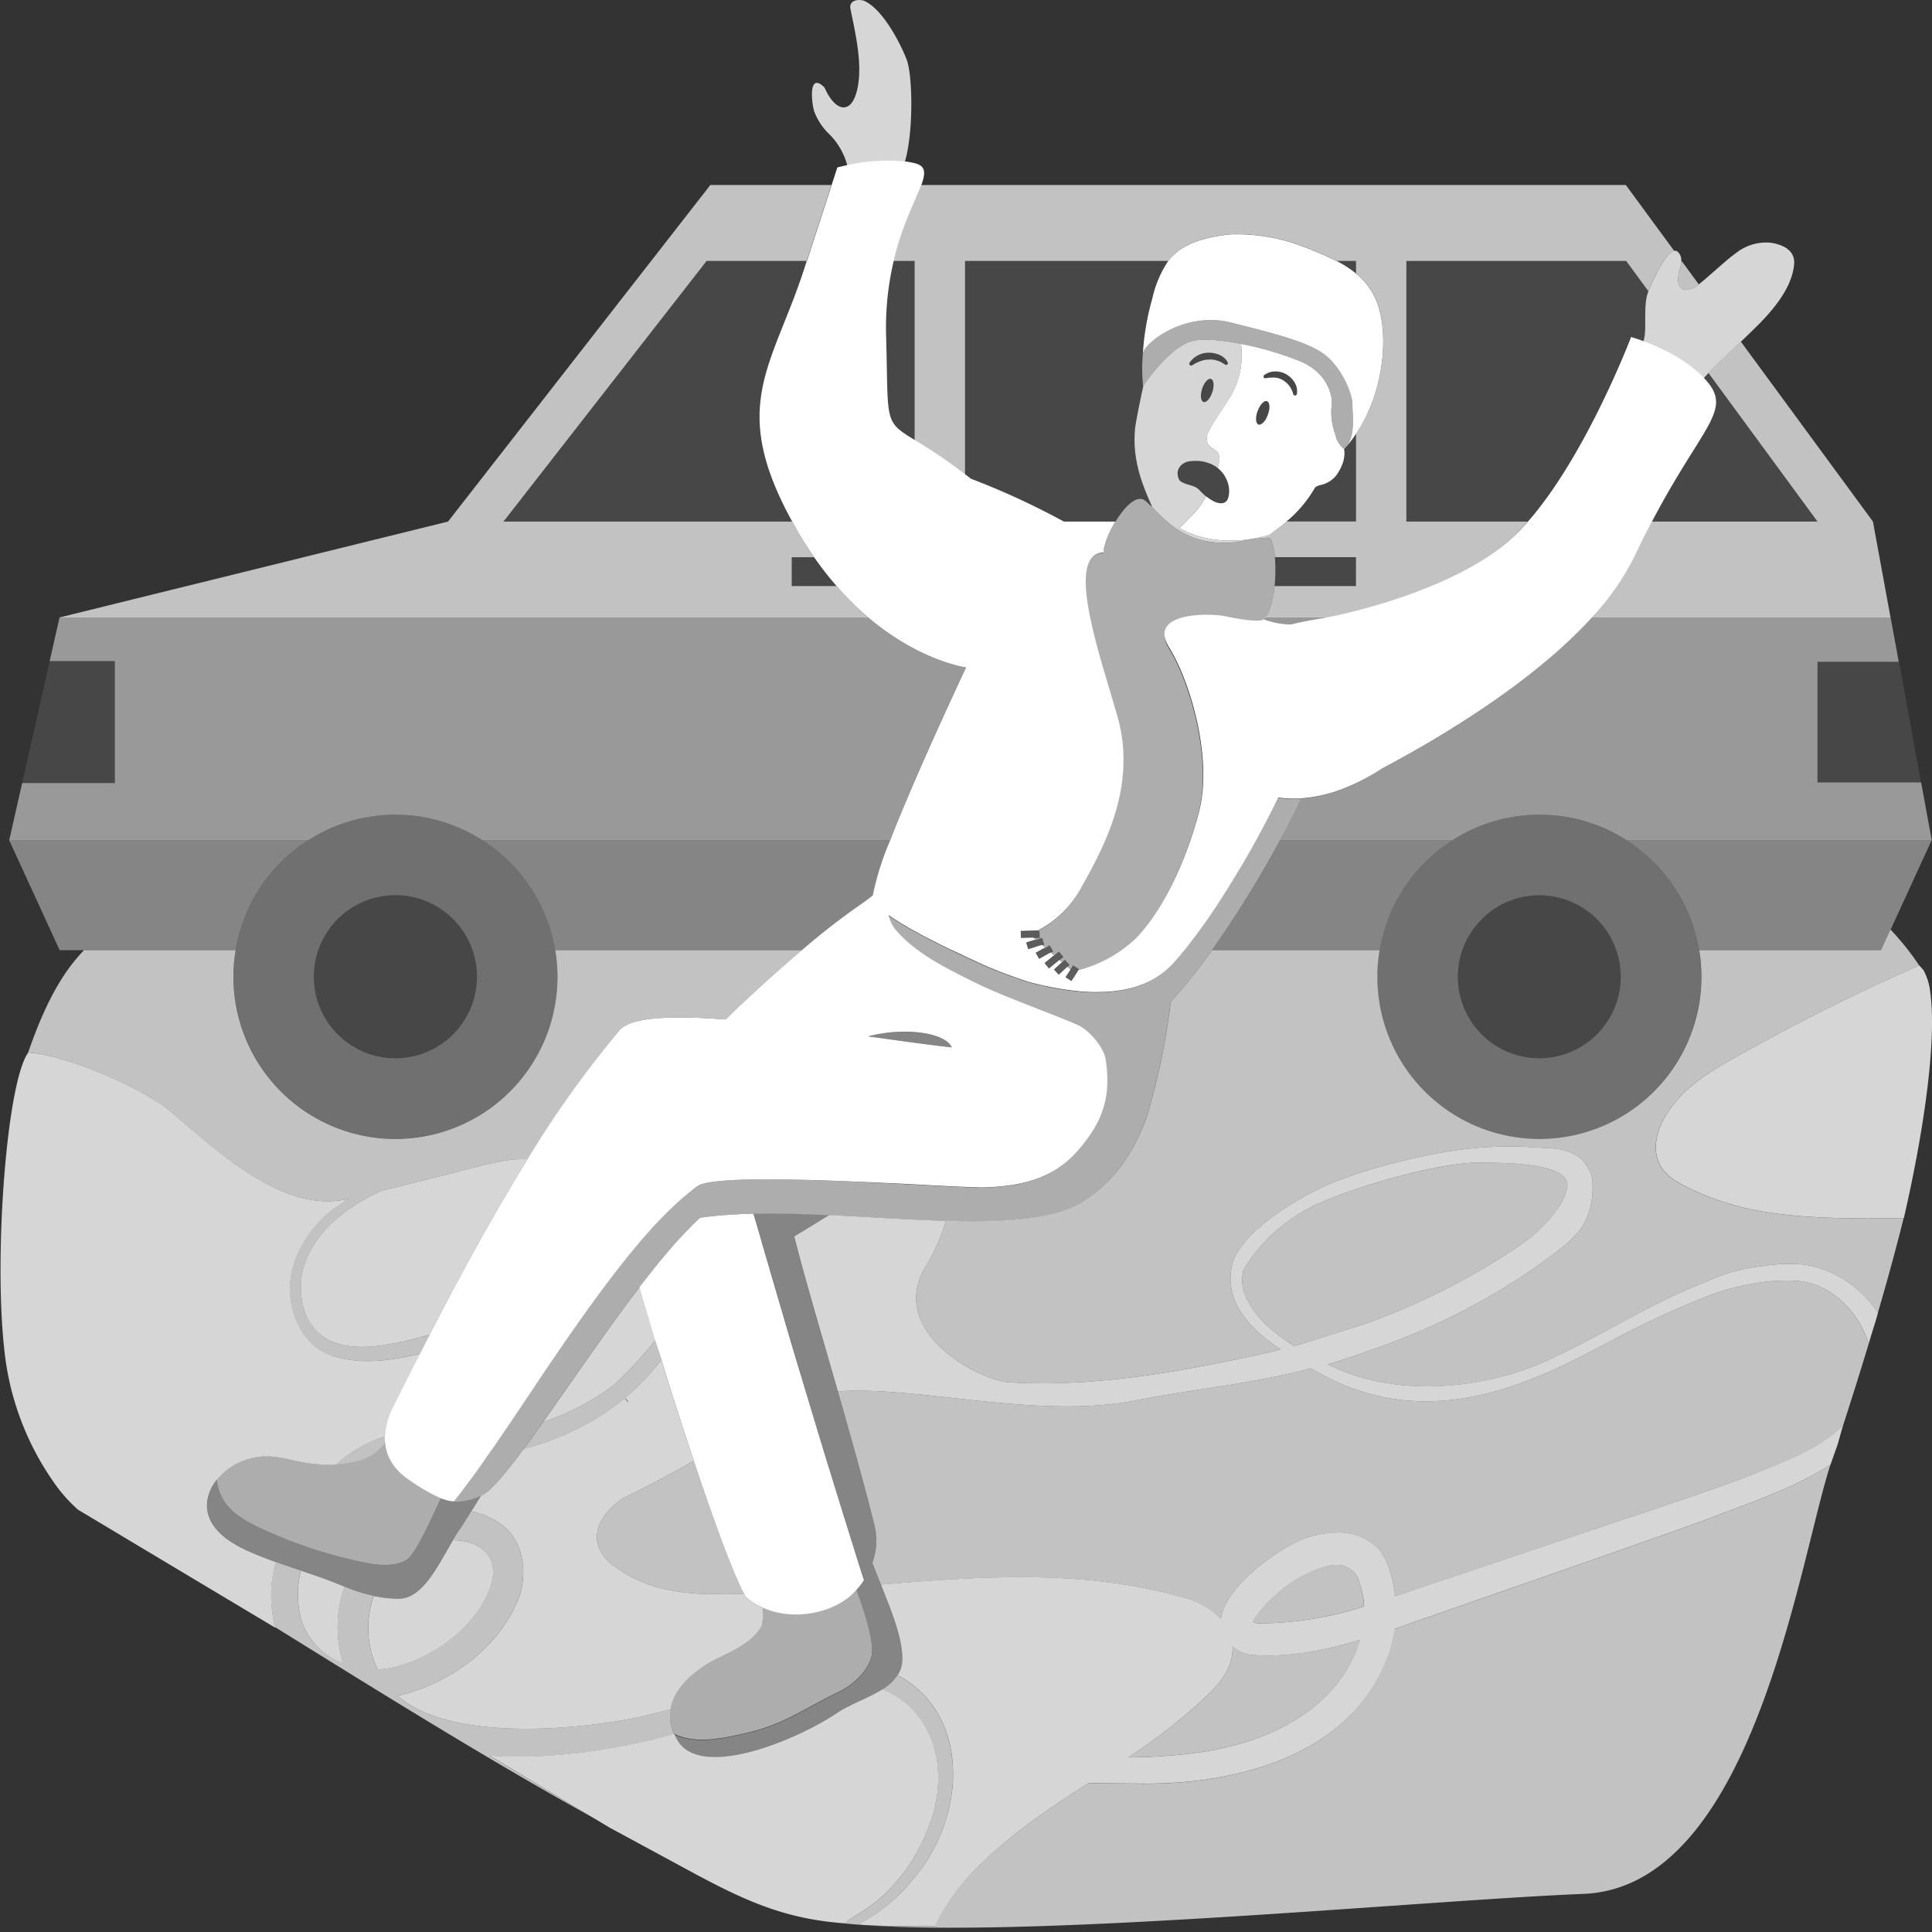 <svg viewBox="0 0 300 300" xmlns="http://www.w3.org/2000/svg"><rect x="0" y="0" width="300" height="300" fill="#333333" stroke="none"/><g fill="#fff"><path d="m 210.99 245.53 h .03 a 3.52 3.52 0 0 0 -3.01 -2.52 c -1.51 -.16 -3.45 .49 -5.79 1.69 a 22.25 22.25 0 0 0 -6.79 5.76 c -.56 .7 -.81 1.02 -.86 1.38 a 1.61 1.61 0 0 0 .56 .19 5.48 5.48 0 0 0 .87 .04 53.26 53.26 0 0 0 15.79 -2.65 c -.01 -.16 0 -.32 -.02 -.49 a 12.62 12.62 0 0 0 -.78 -3.4 z" opacity=".7"/><path d="m 194.31 256.97 a 5.71 5.71 0 0 1 -2.92 -1.3 c .01 .14 .02 .28 .02 .42 -.05 2.92 -1.9 5.17 -3.67 6.91 a 85.69 85.69 0 0 1 -12.57 9.88 q .91 -.01 1.81 -.02 c 8.15 -.27 16.09 -1.28 23.09 -5.18 5.12 -2.7 9.53 -7.47 11.13 -13.04 -5.49 1.61 -11.15 2.78 -16.89 2.33 z" opacity=".7"/><path d="m 59.8 224.01 a 7.86 7.86 0 0 1 -.02 -.94 19.98 19.98 0 0 0 -7.59 4.32 16.32 16.32 0 0 0 3.93 -.7 7.08 7.08 0 0 0 3.68 -2.68 z" opacity=".7"/><path d="m 102.7 211.16 q -.48 -1.55 -.94 -3.08 a 62.13 62.13 0 0 1 -6.49 7.02 38.04 38.04 0 0 1 -10.93 5.71 c -1.06 1.49 -2.06 2.89 -3.01 4.17 a 40.97 40.97 0 0 0 15.67 -7.84 40.46 40.46 0 0 0 5.7 -5.98 z" opacity=".7"/><path d="m 211.71 205.65 a 106.75 106.75 0 0 0 24.26 -12.25 c .51 -.4 1.07 -.79 1.64 -1.19 a .01 .01 0 0 0 .01 -.01 c .32 -.25 5.29 -4.34 5.75 -7.93 .47 -3.69 -9.63 -3.76 -14.22 -3.73 s -16.54 2.85 -24.52 6.4 a 25.95 25.95 0 0 0 -11.55 10.25 h .01 a 6.03 6.03 0 0 0 .37 4.17 c 1.46 3.33 4.4 5.68 7.48 7.65 .29 -.08 .58 -.16 .86 -.24 l 9.92 -3.12 z" opacity=".7"/><path d="m 274.21 188.21 a 36.2 36.2 0 0 1 -5.63 -1.27 39.46 39.46 0 0 1 -7.3 -2.93 c -1.66 -.87 -3.43 -2.1 -4 -4.33 -.58 -2.26 .3 -4.74 1.45 -6.58 2.57 -4.13 6.4 -6.45 10.12 -8.56 a 313.9 313.9 0 0 1 29.17 -14.61 41.89 41.89 0 0 0 -4.46 -5.59 l -1.47 3.2 h -28.24 a 25.16 25.16 0 1 1 -49.63 0 h -26.02 a 73.62 73.62 0 0 1 -6.41 8.03 c -.11 1.08 -.28 2.16 -.43 3.2 a 108.06 108.06 0 0 1 -3.3 14.71 c -1.97 5.4 -4.95 9.98 -10.09 13.2 -4.33 2.71 -12.14 3.14 -21.08 2.89 a 31.41 31.41 0 0 1 -3.44 7.56 .59 .59 0 0 0 .09 -.14 c -5.48 9.74 7.99 17.14 13 17.65 13.05 .81 26.28 -1.56 39.01 -4.31 1.11 -.25 2.21 -.52 3.31 -.79 -4.37 -2.91 -8.38 -6.8 -7.7 -12.17 .19 -3.51 4.74 -8.11 12.66 -12.27 s 20.5 -6.21 20.5 -6.21 a 60.93 60.93 0 0 1 12.92 -.8 c 2.9 .32 6.04 -.21 8.46 2.03 a 6.81 6.81 0 0 1 1.18 1.85 2.52 2.52 0 0 1 .36 1.09 c .5 5.48 -2.2 8.25 -2.2 8.25 -1.88 2.28 -4.33 3.7 -6.68 5.52 h -.01 a 103 103 0 0 1 -22.5 11.74 c -1.1 .42 -2.21 .79 -3.32 1.17 l -.15 .06 c -2.78 1.03 -4.81 1.67 -6.21 2.06 12.33 6.11 27.17 2.98 35.37 -1.23 7.73 -3.6 15.07 -8.38 23.12 -11.48 a 27.73 27.73 0 0 1 9.15 -2.56 23.42 23.42 0 0 1 5.16 -.29 c 4.99 .1 9.99 3.48 12.63 7.54 1.38 -4.73 2.76 -9.72 4 -14.7 -6.83 .1 -14.77 .17 -21.39 -.93 z" opacity=".7"/><path d="m 278.78 198.87 a 28.54 28.54 0 0 0 -5.34 .25 37.24 37.24 0 0 0 -8.65 2.28 144.36 144.36 0 0 0 -13.59 6.25 c -12.02 6.46 -29.31 15.94 -47.62 4.82 -8.86 2.38 -18.05 3.18 -27.05 4.96 -15.39 3.05 -33.71 -2.26 -46.43 -1.38 2.02 7.05 4.08 14.36 5.69 20.83 a 10.15 10.15 0 0 1 -.33 5.84 c .45 1.11 .88 2.22 1.32 3.34 15.94 -1.33 31.85 -2.42 47.35 2.12 a 12.03 12.03 0 0 1 5.47 3.19 c .52 -4.34 6.93 -9.31 10.25 -11.1 a 15.11 15.11 0 0 1 8.49 -2.28 l .02 -.01 a 8.91 8.91 0 0 1 5.22 2.08 c 1.65 1.37 2.45 4.32 2.81 6.18 .02 .11 .04 .22 .06 .33 .14 .78 .19 1.31 .19 1.31 2.89 -.97 5.77 -1.99 8.69 -2.92 l 18.92 -6.37 c 6.4 -2.21 22.07 -7.28 28.19 -9.74 4.74 -1.9 10.04 -3.86 13.71 -7.47 -.07 .25 -.14 .49 -.21 .74 1.22 -3.77 2.69 -8.37 4.22 -13.43 -1.45 -4.83 -5.87 -9.56 -11.38 -9.82 z" opacity=".7"/><path d="m 217.41 252.65 c -.3 .1 -.6 .2 -.9 .3 a 25.2 25.2 0 0 1 -.5 2.58 c -4.85 16.74 -23.57 21.66 -38.97 21.44 -2.63 -.01 -5.32 -.07 -8.03 -.09 -5.62 3.62 -11.21 7.31 -16.26 12.12 a 34.28 34.28 0 0 0 -7.6 10.08 h -7.35 c -.32 0 -.64 -.03 -.96 -.03 -.5 -.01 -.99 -.03 -1.48 -.05 27.65 1.75 85.6 -3.9 110.55 -4.92 26.27 -1.07 33.35 -51.22 38.31 -66.63 -6 3.89 -13.72 6.31 -19.68 8.68 -14.5 5.19 -32.56 11.4 -47.13 16.52 z" opacity=".7"/><path d="m 76 272.63 c 9.68 .69 20.58 -1.05 28.67 -3.39 a 6.92 6.92 0 0 1 -.57 -3.83 q -2.51 .71 -5.06 1.26 c -9.62 1.99 -29.24 3.8 -37.34 -3.37 .2 -.04 .4 -.07 .59 -.11 7.54 -1.85 14.66 -7.04 17.86 -14.14 1.91 -3.93 1.48 -9.81 -2.54 -12.5 a 12.94 12.94 0 0 0 -4.42 -1.88 c -.57 .92 -1.11 1.77 -1.55 2.48 -.44 .6 -.87 1.28 -1.3 2 4.33 .03 7.79 2.72 5.48 8.09 -2.53 5.73 -8.58 10.07 -14.48 11.6 a 12.84 12.84 0 0 1 -2.71 .36 14.84 14.84 0 0 1 -.6 -11.39 27.72 27.72 0 0 1 -4.56 -1.46 19.23 19.23 0 0 0 -.2 11.93 10.52 10.52 0 0 1 -6.54 -6.92 15.25 15.25 0 0 1 -.03 -7.49 c -1.29 -.43 -2.58 -.87 -3.92 -1.35 a 19.88 19.88 0 0 0 -.1 10 c .01 .05 .03 .1 .05 .15 14.71 9.12 32.74 20.4 49.27 29.53 l -10.69 -6.39 z" opacity=".7"/><path d="m 133.74 298.55 a 27.29 27.29 0 0 0 8.31 -7.05 26.1 26.1 0 0 0 5.73 -12.98 22.59 22.59 0 0 0 .2 -3.58 c -.15 -6.23 -2.97 -11.88 -8.6 -14.8 a 7.42 7.42 0 0 1 -2.37 2.22 c 5.36 2.13 8.48 7.19 8.66 13.21 a 19.48 19.48 0 0 1 -.23 3.58 q -.16 1.01 -.42 2.03 c -1.84 6.55 -5.94 12.7 -12.03 16.2 -.44 .27 -.86 .55 -1.29 .83 l -.51 .46 c .77 .08 1.57 .15 2.41 .22 l -.25 -.09 c .13 -.09 .26 -.17 .39 -.25 z" opacity=".7"/><path d="m 54.18 186.14 c -.61 .38 -1.22 .77 -1.81 1.18 a 17.8 17.8 0 0 0 -6.69 8.71 c -1.86 5.3 .11 12.63 6 14.52 4.46 1.45 9.07 .69 13.53 -.33 q .73 -1.43 1.52 -2.97 c -1.46 .43 -2.92 .8 -4.38 1.11 -3.28 .67 -6.79 1.25 -9.99 .24 -5.01 -1.5 -6.57 -7.41 -5.11 -12.1 1.7 -5.31 6.49 -9.03 11.97 -11.59 q 2.55 -.63 5.09 -1.27 l 2.64 -.66 c 2.97 -.67 7.37 -1.98 10.28 -2.52 a 20.95 20.95 0 0 1 2.56 -.42 q 1.08 -.05 2.16 -.05 a 159.01 159.01 0 0 1 14.07 -19.79 c 1.57 -2.32 8.23 -2.54 16.64 -1.9 3.95 -3.82 8.07 -7.56 11.85 -10.76 h -38.29 a 25.16 25.16 0 1 1 -49.63 0 h -23.54 c -3.13 3.25 -5.88 7.79 -8.68 15.89 5.86 .38 17.84 5.49 22.28 9.31 8.45 7.29 17.89 15.72 27.53 13.4 z" opacity=".7"/><path d="m 96.84 232.58 c -2.2 1.43 -4.73 4.04 -4.03 7.15 a 5.94 5.94 0 0 0 2.39 3.32 c 4.5 3.49 9.81 4.36 15.08 4.5 a 5.79 5.79 0 0 1 .8 -.06 c 1.49 .03 3.01 .01 4.46 -.02 -1.65 -3.03 -4.61 -11.07 -7.8 -20.62 -6.35 3.6 -10.9 5.73 -10.9 5.73 z" opacity=".7"/><path d="m 299.73 154.12 a 9.12 9.12 0 0 0 -1.05 -3.47 c -.21 -.25 -.43 -.49 -.64 -.73 a 313.9 313.9 0 0 0 -29.17 14.61 c -3.72 2.11 -7.55 4.44 -10.12 8.56 -1.15 1.84 -2.03 4.32 -1.45 6.58 .57 2.23 2.35 3.46 4 4.33 a 39.46 39.46 0 0 0 7.3 2.93 36.2 36.2 0 0 0 5.63 1.27 c 6.62 1.1 14.57 1.03 21.4 .93 l .01 -.04 c 3.51 -15.24 5.03 -28.38 4.09 -34.97 z" opacity=".8"/><path d="m 101.76 208.08 c -.86 -2.82 -1.68 -5.59 -2.44 -8.23 -5.1 6.67 -10.47 14.6 -14.98 20.96 a 38.04 38.04 0 0 0 10.93 -5.71 62.13 62.13 0 0 0 6.49 -7.02 z" opacity=".8"/><path d="m 42.8 242.54 c -1.33 -.48 -2.69 -1 -4.12 -1.63 -7.76 -3.39 -7.04 -7.81 -5.67 -10.19 a 8.06 8.06 0 0 1 .72 -1.03 9.91 9.91 0 0 1 5.93 -3.4 c 2.95 -.53 5.38 .51 8.2 .92 a 21.3 21.3 0 0 0 4.35 .18 19.98 19.98 0 0 1 7.59 -4.32 11.31 11.31 0 0 1 1.27 -4.61 c 1.06 -2.09 2.47 -4.92 4.16 -8.24 -4.46 1.02 -9.07 1.78 -13.53 .33 -5.88 -1.89 -7.86 -9.22 -6 -14.52 a 17.8 17.8 0 0 1 6.69 -8.71 c .59 -.41 1.2 -.8 1.81 -1.18 -9.64 2.32 -19.08 -6.11 -27.53 -13.39 -4.44 -3.83 -16.42 -8.94 -22.28 -9.31 -3.31 4.47 -5.36 31.12 -3.74 45.96 a 43.69 43.69 0 0 0 8.35 21.67 .25 .25 0 0 1 .05 .06 23.29 23.29 0 0 0 3.07 3.3 l 5.77 3.45 .88 .53 .03 .02 12.57 7.52 11.39 6.81 c -.01 -.02 -.02 -.05 -.02 -.08 -.02 -.05 -.03 -.09 -.05 -.15 a 19.88 19.88 0 0 1 .11 -9.99 z" opacity=".8"/><path d="m 61.87 248.25 a 19.35 19.35 0 0 1 -3.83 -.43 14.84 14.84 0 0 0 .6 11.39 12.84 12.84 0 0 0 2.71 -.36 c 5.9 -1.52 11.96 -5.87 14.48 -11.6 2.31 -5.38 -1.15 -8.07 -5.48 -8.09 -2.36 3.96 -4.72 9.14 -8.48 9.09 z" opacity=".8"/><path d="m 108.99 258.86 c 2.73 -1.94 7.26 -2.94 9.29 -6.43 a 8.14 8.14 0 0 0 .14 -2.8 10.53 10.53 0 0 1 -2.56 -1.61 c -.1 -.16 -.21 -.35 -.32 -.55 -1.45 .03 -2.97 .04 -4.46 .02 a 5.79 5.79 0 0 0 -.8 .06 c -5.27 -.14 -10.58 -1.01 -15.08 -4.5 a 5.94 5.94 0 0 1 -2.39 -3.32 c -.7 -3.11 1.83 -5.72 4.03 -7.15 0 0 4.55 -2.13 10.89 -5.73 -1.67 -4.99 -3.39 -10.38 -5.03 -15.69 a 40.46 40.46 0 0 1 -5.7 5.97 1.33 1.33 0 0 1 .59 .65 c -.2 -.22 -.4 -.43 -.59 -.65 a 40.97 40.97 0 0 1 -15.67 7.84 c -2.84 3.84 -5.13 6.58 -6.45 7.2 -.06 .03 -.11 .04 -.17 .07 -.51 .83 -1.02 1.65 -1.51 2.43 a 12.94 12.94 0 0 1 4.42 1.88 c 4.01 2.69 4.45 8.57 2.54 12.5 -3.2 7.1 -10.32 12.28 -17.86 14.14 -.2 .05 -.4 .07 -.59 .11 8.09 7.17 27.72 5.36 37.34 3.37 q 2.55 -.55 5.06 -1.26 c .29 -2.01 1.62 -4.24 4.88 -6.55 z" opacity=".8"/><path d="m 46.71 243.88 a 15.25 15.25 0 0 0 .03 7.49 10.52 10.52 0 0 0 6.54 6.92 19.23 19.23 0 0 1 .2 -11.93 c -.22 -.09 -.44 -.18 -.67 -.27 -2.09 -.86 -4.08 -1.53 -6.1 -2.21 z" opacity=".8"/><path d="m 79.78 180.04 a 20.95 20.95 0 0 0 -2.56 .42 c -2.9 .54 -7.31 1.85 -10.28 2.52 l -2.64 .66 q -2.54 .64 -5.09 1.27 c -5.48 2.56 -10.27 6.28 -11.97 11.59 -1.46 4.69 .1 10.61 5.11 12.1 3.2 1.01 6.71 .44 9.99 -.24 1.46 -.31 2.93 -.68 4.38 -1.11 4.05 -7.87 9.35 -17.8 15.21 -27.27 q -1.08 .01 -2.15 .06 z" opacity=".8"/><path d="m 133 297.36 c 6.09 -3.5 10.19 -9.64 12.03 -16.2 q .26 -1.02 .42 -2.03 a 19.48 19.48 0 0 0 .23 -3.58 c -.18 -6.02 -3.3 -11.08 -8.66 -13.21 -2.14 1.36 -4.96 2.27 -7.09 3.7 -6.3 4.23 -21.23 10.4 -24.77 4.14 -.17 -.29 -.32 -.6 -.46 -.91 -.01 -.02 -.01 -.03 -.02 -.05 -8.09 2.34 -18.99 4.08 -28.67 3.39 l 5.32 3.18 10.67 6.41 2.68 1.6 5.95 3.22 7.94 4.3 c .17 .09 .34 .17 .51 .26 8 4.25 13.8 6.46 22.12 7.08 l .51 -.46 c .43 -.28 .85 -.57 1.29 -.84 z" opacity=".8"/><path d="m 278.97 196.3 a 23.42 23.42 0 0 0 -5.16 .29 27.73 27.73 0 0 0 -9.15 2.56 c -8.05 3.09 -15.39 7.88 -23.12 11.48 -8.21 4.2 -23.04 7.33 -35.37 1.23 1.41 -.4 3.44 -1.04 6.21 -2.06 l .15 -.06 c 1.11 -.38 2.22 -.75 3.32 -1.17 a 103 103 0 0 0 22.5 -11.74 h .01 c 2.35 -1.81 4.79 -3.24 6.68 -5.52 0 0 2.7 -2.78 2.2 -8.25 a 2.52 2.52 0 0 0 -.36 -1.09 6.81 6.81 0 0 0 -1.18 -1.85 c -2.42 -2.24 -5.56 -1.71 -8.46 -2.03 a 60.93 60.93 0 0 0 -12.92 .8 s -12.57 2.05 -20.5 6.21 -12.48 8.76 -12.66 12.27 c -.68 5.37 3.34 9.26 7.7 12.17 -1.1 .28 -2.2 .54 -3.31 .79 -12.74 2.76 -25.96 5.12 -39.01 4.31 -5.01 -.51 -18.48 -7.91 -13 -17.65 a .59 .59 0 0 1 -.09 .14 31.41 31.41 0 0 0 3.44 -7.56 c -5.79 -.16 -12.04 -.6 -18.13 -.89 -1.84 1.14 -3.67 2.27 -5.43 3.33 1.47 5.86 4.09 14.72 6.77 24.04 12.73 -.88 31.04 4.43 46.43 1.38 9 -1.78 18.18 -2.58 27.05 -4.96 18.31 11.12 35.6 1.64 47.62 -4.82 a 144.36 144.36 0 0 1 13.59 -6.25 37.24 37.24 0 0 1 8.65 -2.28 28.54 28.54 0 0 1 5.34 -.25 c 5.52 .26 9.94 4.99 11.39 9.81 l .01 -.02 c .22 -.84 .51 -1.73 .78 -2.61 .24 -.75 .47 -1.5 .65 -2.21 -2.65 -4.06 -7.65 -7.44 -12.64 -7.54 z m -77.17 12.47 c -.29 .08 -.58 .16 -.86 .24 -3.08 -1.97 -6.02 -4.32 -7.48 -7.65 a 6.03 6.03 0 0 1 -.37 -4.17 h -.01 a 25.95 25.95 0 0 1 11.55 -10.25 c 7.98 -3.55 19.92 -6.38 24.52 -6.4 s 14.69 .03 14.22 3.73 c -.46 3.59 -5.44 7.67 -5.75 7.93 a .01 .01 0 0 1 -.01 .01 c -.57 .4 -1.13 .79 -1.64 1.19 a 106.75 106.75 0 0 1 -24.26 12.25 z" opacity=".8"/><path d="m 272.44 228.84 c -6.12 2.47 -21.79 7.54 -28.19 9.74 l -18.92 6.37 c -2.92 .93 -5.8 1.95 -8.69 2.92 0 0 -.05 -.53 -.19 -1.31 -.02 -.11 -.04 -.22 -.06 -.33 -.36 -1.86 -1.16 -4.81 -2.81 -6.18 a 8.91 8.91 0 0 0 -5.22 -2.08 l -.02 .01 a 15.11 15.11 0 0 0 -8.49 2.28 c -3.32 1.8 -9.73 6.76 -10.25 11.1 a 12.03 12.03 0 0 0 -5.47 -3.19 c -15.5 -4.53 -31.41 -3.45 -47.35 -2.12 .25 .65 .52 1.31 .77 1.96 1.09 2.79 3.41 8.53 2.24 11.37 a 4.9 4.9 0 0 1 -.4 .75 c 5.63 2.93 8.46 8.58 8.6 14.8 a 22.59 22.59 0 0 1 -.2 3.58 26.1 26.1 0 0 1 -5.73 12.98 27.29 27.29 0 0 1 -8.31 7.05 c -.13 .08 -.26 .16 -.38 .24 l .25 .09 .04 .01 q .86 .06 1.71 .1 c .5 .02 .99 .04 1.48 .05 .32 0 .64 .03 .96 .03 h 7.37 a 34.28 34.28 0 0 1 7.6 -10.08 c 5.05 -4.82 10.64 -8.5 16.26 -12.12 2.71 .03 5.4 .08 8.03 .09 15.4 .22 34.11 -4.7 38.97 -21.44 a 25.2 25.2 0 0 0 .5 -2.58 c .3 -.1 .6 -.2 .9 -.3 14.58 -5.13 32.63 -11.33 47.12 -16.52 5.96 -2.37 13.69 -4.79 19.68 -8.68 l 1.13 -3.2 c .2 -.71 .4 -1.43 .6 -2.15 .07 -.25 .14 -.49 .21 -.74 -3.7 3.64 -9 5.59 -13.74 7.5 z m -72.38 38.85 c -7.01 3.9 -14.95 4.91 -23.09 5.18 q -.9 .01 -1.81 .02 a 85.69 85.69 0 0 0 12.57 -9.89 c 1.78 -1.74 3.62 -3.99 3.67 -6.91 0 -.14 -.01 -.28 -.02 -.42 a 5.71 5.71 0 0 0 2.92 1.3 c 5.74 .46 11.4 -.71 16.88 -2.33 -1.59 5.58 -6 10.35 -11.12 13.04 z m -4.05 -15.61 a 5.48 5.48 0 0 1 -.87 -.04 1.61 1.61 0 0 1 -.56 -.19 .42 .42 0 0 0 -.01 .05 .29 .29 0 0 0 -.05 -.08 c -.03 -.02 0 0 .06 .03 .05 -.36 .3 -.68 .86 -1.38 a 22.25 22.25 0 0 1 6.79 -5.76 c 2.35 -1.2 4.28 -1.85 5.79 -1.69 a 3.52 3.52 0 0 1 3.01 2.52 c -.01 0 -.02 0 -.03 0 a 12.62 12.62 0 0 1 .79 3.4 c .01 .16 .01 .33 .02 .49 a 53.26 53.26 0 0 1 -15.8 2.64 z" opacity=".8"/><path d="m 165.03 80.99 a 30.96 30.96 0 0 1 6.32 4.46 14.16 14.16 0 0 1 1.86 -4.46 z"/><path d="m 263.67 44.26 l .12 -.1 -2.73 -3.72 a 2.92 2.92 0 0 1 -.11 .92 c -1.4 4.66 1.53 3.85 2.72 2.9 z" opacity=".7"/><path d="m 282.22 80.99 h -25.75 c -.88 1.68 -1.81 3.51 -2.77 5.54 a 39.3 39.3 0 0 1 -6.52 9.35 h 46.38 l -2.73 -14.89 -20.51 -27.94 c -1.65 1.56 -3.4 3.14 -5.03 4.87 z" opacity=".7"/><path d="m 129.9 91 h -6.96 v -4.47 h 3.48 c -.88 -1.26 -1.75 -2.61 -2.59 -4.07 -.29 -.5 -.56 -.99 -.82 -1.47 h -44.83 l 31.54 -40.47 h 15.55 l 3.83 -11.79 h -18.8 l -40.73 52.26 -60.32 14.89 h 125.57 a 46.12 46.12 0 0 1 -4.92 -4.88 z" opacity=".7"/><path d="m 142.02 40.52 v 27.9 a 79.61 79.61 0 0 1 7.83 5.33 v -33.23 h 31.55 c 1.62 -2.12 4.31 -3.57 9.64 -4.15 a 28.8 28.8 0 0 1 10.85 1.73 59.44 59.44 0 0 1 5.7 2.42 h 2.97 v 1.92 a 10.63 10.63 0 0 1 3.47 5.07 c 1.62 5.01 .76 13.61 -3.47 19.87 v 13.6 h -10.8 c -.61 .52 -1.23 1.01 -1.85 1.47 -.48 .36 -.93 .71 -1.38 1.06 .42 0 .72 .06 .8 .2 a 8.41 8.41 0 0 1 .63 2.81 h 12.59 v 4.48 h -12.63 c -.21 2.1 -.68 4.01 -1.4 4.88 h 9.74 c 4.04 -.81 21.15 -4.68 29.63 -13.42 .45 -.47 .9 -.96 1.34 -1.47 h -18.85 v -40.47 h 34.13 l 3.45 4.7 c .02 -.04 .02 -.08 .04 -.12 .3 -.66 2.47 -5.87 3.97 -6.14 l -7.51 -10.23 h -109.43 c -.87 2.41 -2.96 6.19 -4.3 11.79 z" opacity=".7"/><path d="m 47.84 130.48 h -46.41 l 7.83 17.06 h 27.33 a 25.16 25.16 0 0 1 11.25 -17.06 z" opacity=".4"/><path d="m 74.94 130.48 a 25.13 25.13 0 0 0 -8.09 -3.38 q -.87 -.19 -1.76 -.33 h -.04 c -.52 -.08 -1.05 -.13 -1.58 -.18 -.13 -.01 -.26 -.02 -.39 -.03 -.55 -.04 -1.11 -.06 -1.67 -.06 s -1.12 .03 -1.67 .06 c -.13 .01 -.26 .02 -.39 .03 -.53 .04 -1.06 .1 -1.58 .18 h -.04 q -.89 .13 -1.76 .33 a 25.15 25.15 0 0 0 -8.09 3.38 h -.03 a 25.16 25.16 0 1 0 38.38 17.06 h -.03 a 25.13 25.13 0 0 0 -11.26 -17.06 z m -2.13 26.66 a 12.66 12.66 0 1 1 -2.46 -14.43 q .43 .43 .82 .9 a 12.66 12.66 0 0 1 1.64 13.53 z" opacity=".3"/><path d="m 252.57 130.48 a 25.13 25.13 0 0 0 -8.09 -3.38 h -.01 q -.87 -.2 -1.77 -.33 h -.04 c -.52 -.08 -1.05 -.13 -1.58 -.18 -.13 -.01 -.26 -.02 -.39 -.03 -.55 -.04 -1.11 -.06 -1.67 -.06 s -1.12 .03 -1.67 .06 c -.13 .01 -.26 .02 -.39 .03 -.53 .04 -1.06 .1 -1.58 .18 h -.04 q -.89 .13 -1.76 .33 h -.01 a 25.2 25.2 0 0 0 -19.34 20.44 h -.03 a 25.16 25.16 0 1 0 49.63 0 h -.02 a 25.13 25.13 0 0 0 -11.24 -17.06 z m -.89 21.18 a 12.67 12.67 0 0 1 -.26 2.55 12.52 12.52 0 0 1 -.74 2.38 12.65 12.65 0 0 1 -18.73 5.57 c -.34 -.23 -.66 -.47 -.97 -.73 a 12.62 12.62 0 0 1 -4.6 -9.76 12.61 12.61 0 0 1 .99 -4.92 q .24 -.57 .53 -1.11 a 13.61 13.61 0 0 1 3.08 -3.73 q .47 -.39 .97 -.73 a 12.65 12.65 0 0 1 16.02 1.54 12.72 12.72 0 0 1 2.18 2.92 q .29 .54 .53 1.11 a 12.61 12.61 0 0 1 .99 4.92 z" opacity=".3"/><path d="m 135.51 139.05 a 44.05 44.05 0 0 1 2.71 -8.57 h -63.28 a 25.13 25.13 0 0 1 11.26 17.06 h 38.32 a 112.4 112.4 0 0 1 9.09 -7.07 c .57 -.39 1.21 -.88 1.9 -1.42 z" opacity=".4"/><path d="m 225.5 130.48 h -26.73 a 170.51 170.51 0 0 1 -10.57 17.06 h 26.04 a 25.13 25.13 0 0 1 11.26 -17.06 z" opacity=".4"/><path d="m 263.82 147.54 h 28.29 l 1.47 -3.2 6.36 -13.86 h -47.37 a 25.13 25.13 0 0 1 11.25 17.06 z" opacity=".4"/><path d="m 73.06 146.73 a 12.65 12.65 0 0 0 -1.89 -3.12 q -.39 -.47 -.82 -.9 a 12.7 12.7 0 0 0 -2.92 -2.18 12.64 12.64 0 0 0 -12.06 0 12.65 12.65 0 1 0 17.68 6.2 z" opacity=".1"/><path d="m 250.16 145.63 a 12.66 12.66 0 0 0 -16.05 -5.63 12.59 12.59 0 0 0 -2.15 1.17 q -.5 .34 -.97 .73 a 13.61 13.61 0 0 0 -3.08 3.73 q -.29 .54 -.53 1.11 a 12.61 12.61 0 0 0 -.99 4.92 12.74 12.74 0 0 0 .26 2.55 12.62 12.62 0 0 0 4.35 7.21 c .31 .26 .64 .5 .97 .73 a 12.65 12.65 0 0 0 18.73 -15.41 q -.25 -.57 -.54 -1.11 z" opacity=".1"/><path d="m 17.83 102.67 h -10.11 l -4.28 18.92 h 14.39 z" opacity=".1"/><path d="m 282.22 121.5 h 16.07 l -.01 -.01 -3.39 -18.73 h -.05 -12.62 z" opacity=".1"/><path d="m 214.51 119.4 a 33.15 33.15 0 0 1 -6.83 3.42 h -.01 a 22.04 22.04 0 0 1 -6.08 1.22 c .15 -.01 .29 -.03 .43 -.04 -.94 2.05 -2.05 4.24 -3.26 6.48 h 26.74 a 25.14 25.14 0 0 1 8.09 -3.38 h .01 q .87 -.19 1.76 -.33 h .04 c .52 -.08 1.05 -.13 1.58 -.18 .13 -.01 .26 -.02 .39 -.03 .55 -.04 1.11 -.06 1.67 -.06 s 1.12 .03 1.67 .06 l .39 .03 c .53 .04 1.06 .1 1.58 .18 h .04 q .89 .13 1.77 .33 h .01 a 25.13 25.13 0 0 1 8.09 3.38 h 47.37 l -1.65 -8.99 v .01 h -16.09 v -18.74 h 12.62 l -1.27 -6.88 h -46.38 c -9.36 10.3 -24.09 18.98 -32.68 23.52 z" opacity=".5"/><path d="m 196.12 96.22 a 12.16 12.16 0 0 0 4.24 .81 c 1.64 -.4 3.33 -.73 5.04 -.99 s .31 -.06 .87 -.17 h -9.74 a 1.55 1.55 0 0 1 -.41 .35 z" opacity=".5"/><path d="m 47.87 130.48 a 25.15 25.15 0 0 1 8.09 -3.38 q .87 -.19 1.76 -.33 h .04 c .52 -.08 1.05 -.13 1.58 -.18 l .39 -.03 c .55 -.04 1.11 -.06 1.67 -.06 s 1.12 .03 1.67 .06 l .39 .03 c .53 .04 1.06 .1 1.58 .18 h .04 q .89 .13 1.76 .33 a 25.13 25.13 0 0 1 8.09 3.38 h 63.28 c 2.94 -7.55 7.73 -18.14 11.78 -26.84 0 0 -7.12 -.94 -15.18 -7.77 h -125.56 l -1.54 6.79 h 10.12 v 18.93 h -14.39 l -2.01 8.89 z" opacity=".5"/><path d="m 129.9 91 a 52.08 52.08 0 0 1 -3.48 -4.47 h -3.48 v 4.47 z" opacity=".1"/><path d="m 197.92 91 h 12.63 v -4.47 h -12.59 a 24.48 24.48 0 0 1 -.04 4.47 z" opacity=".1"/><path d="m 138.73 40.52 a 45.06 45.06 0 0 0 -1.19 11.88 c .38 13.37 -.41 13.03 4.48 16.02 v -27.9 z" opacity=".1"/><path d="m 124.88 41.73 l .39 -1.21 h -15.55 l -31.54 40.47 h 44.83 c -9.9 -18.03 -3.09 -24 1.87 -39.26 z" opacity=".1"/><path d="m 255.96 45.23 l -3.45 -4.7 h -34.13 v 40.46 h 18.85 c 9.01 -10.32 15.95 -28.59 15.95 -28.59 s .78 .22 1.97 .66 c .01 -.05 .03 -.09 .04 -.13 .62 -1.98 -.14 -5.49 .77 -7.7 z" opacity=".1"/><path d="m 265.29 57.93 c -.26 .28 -.52 .56 -.77 .84 .23 .25 .46 .5 .67 .77 3.51 4.4 -1.06 6.9 -8.72 21.46 h 25.75 z" opacity=".1"/><path d="m 209.07 69.35 a 3.27 3.27 0 0 1 -.34 .37 l -.02 -.01 a 3.94 3.94 0 0 1 -.09 1.76 l .05 -.08 a 7.88 7.88 0 0 1 -1.09 2.32 4.21 4.21 0 0 1 -2.56 1.61 2.25 2.25 0 0 0 -.81 .37 19.53 19.53 0 0 1 -4.45 5.3 h 10.8 v -13.6 a 19.48 19.48 0 0 1 -1.49 1.96 z" opacity=".1"/><path d="m 210.56 42.45 v -1.93 h -2.97 a 16.66 16.66 0 0 1 2.97 1.93 z" opacity=".1"/><path d="m 177.86 77.77 c .32 .26 .65 .58 1 .94 a .76 .76 0 0 0 -.04 -.2 c -1.63 -3.62 -2.95 -7.25 -2.59 -11.74 .11 -1.29 .97 -5.32 1.31 -6.85 l -.05 .07 a 26.41 26.41 0 0 1 -.05 -4.91 40.02 40.02 0 0 1 1.49 -8.76 17.09 17.09 0 0 1 2.46 -5.78 h -31.54 v 33.2 c .28 .22 .56 .43 .86 .66 a 118.16 118.16 0 0 1 14.32 6.59 h 8.18 c 1.42 -2.35 3.34 -4.3 4.65 -3.22 z" opacity=".1"/><path d="m 256.01 45.1 c -.02 .04 -.02 .08 -.04 .12 -.92 2.21 -.16 5.73 -.76 7.7 -.02 .05 -.03 .09 -.04 .13 2.44 .91 6.61 2.77 9.36 5.71 .25 -.28 .51 -.56 .77 -.84 1.63 -1.73 3.39 -3.31 5.03 -4.87 .25 -.24 .5 -.47 .74 -.71 2.24 -2.17 7.09 -6.53 7.52 -11.29 .14 -1.59 -.82 -2.87 -3.49 -3.34 a 7.46 7.46 0 0 0 -5.42 1.5 c -1.55 1.08 -3.93 3.37 -5.89 4.95 l -.12 .1 c -1.19 .95 -4.12 1.76 -2.72 -2.91 a 2.92 2.92 0 0 0 .11 -.92 1.64 1.64 0 0 0 -.67 -1.43 .59 .59 0 0 0 -.41 -.05 c -1.5 .28 -3.68 5.5 -3.97 6.15 z" opacity=".8"/><path d="m 204.21 75.69 a 2.25 2.25 0 0 1 .81 -.37 4.21 4.21 0 0 0 2.56 -1.61 7.88 7.88 0 0 0 1.09 -2.32 l -.05 .08 a 3.94 3.94 0 0 0 .09 -1.76 3.69 3.69 0 0 1 -1.37 -2.29 9.71 9.71 0 0 1 -.59 -4.15 c .33 -1.68 -.54 -5.24 -4.63 -7.07 a 49.44 49.44 0 0 0 -9.42 -2.8 12.73 12.73 0 0 1 -2.19 9.04 c -.92 1.45 -1.95 2.85 -2.73 4.38 a 2.25 2.25 0 0 0 -.21 2.14 c .39 .62 1.27 .82 1.62 1.46 a 2.05 2.05 0 0 1 .12 1.21 8.91 8.91 0 0 1 -.21 1.05 4.8 4.8 0 0 1 .46 .43 c .01 .01 .03 .02 .04 .04 a 4.72 4.72 0 0 1 .51 .66 4.84 4.84 0 0 1 .39 .74 4.93 4.93 0 0 1 .19 .52 4.38 4.38 0 0 1 .17 1.09 3.82 3.82 0 0 1 -.13 1.09 1.43 1.43 0 0 1 -.17 .39 c -.01 .02 -.03 .05 -.04 .07 a 1.03 1.03 0 0 1 -.25 .25 .57 .57 0 0 1 -.05 .03 1 1 0 0 1 -.3 .12 .32 .32 0 0 1 -.04 .01 1.46 1.46 0 0 1 -.39 .02 .84 .84 0 0 1 -.09 -.01 2.42 2.42 0 0 1 -.44 -.09 l -.04 -.01 a 3.77 3.77 0 0 1 -.46 -.19 l -.06 -.04 a 5.45 5.45 0 0 1 -.5 -.29 l -.09 -.06 c -.17 -.12 -.35 -.24 -.53 -.38 a 15.41 15.41 0 0 1 -1.28 1.94 c -.86 1.08 -2.86 2.98 -2.86 2.98 s 5.41 3.58 13.86 1.08 c -.18 .12 -.36 .25 -.52 .38 l -.08 .07 h .13 c .44 -.35 .9 -.7 1.38 -1.06 .62 -.46 1.24 -.94 1.85 -1.47 a 19.53 19.53 0 0 0 4.45 -5.3 z m -7.14 -12.05 a 4.05 4.05 0 0 1 -.2 .76 c -.05 .12 -.1 .24 -.15 .36 a 2.29 2.29 0 0 1 -.94 1.13 .59 .59 0 0 1 -.19 .05 .39 .39 0 0 1 -.32 -.12 1 1 0 0 1 -.22 -.64 2.53 2.53 0 0 1 0 -.3 3.57 3.57 0 0 1 .12 -.69 c .03 -.12 .07 -.25 .12 -.37 s .1 -.24 .15 -.36 c .32 -.68 .77 -1.15 1.13 -1.18 a .41 .41 0 0 1 .17 .02 c .33 .12 .44 .66 .34 1.34 z m 3.74 -2.45 l -.01 -.03 a 3.49 3.49 0 0 0 -1.59 -2.13 2.71 2.71 0 0 0 -1.26 -.4 6.23 6.23 0 0 0 -1.43 .1 h -.02 a .27 .27 0 0 1 -.3 -.23 .28 .28 0 0 1 .1 -.25 2.37 2.37 0 0 1 .37 -.24 2.89 2.89 0 0 1 1.25 -.33 h .04 a 3.39 3.39 0 0 1 1.78 .44 3.77 3.77 0 0 1 1.29 1.28 2.6 2.6 0 0 1 .35 1.77 .3 .3 0 0 1 -.35 .24 .3 .3 0 0 1 -.15 -.08 .3 .3 0 0 1 -.07 -.14 z"/><path d="m 197 83.07 c -8.46 2.5 -13.87 -1.08 -13.87 -1.08 s 2 -1.9 2.86 -2.98 a 15.41 15.41 0 0 0 1.28 -1.94 c -.17 -.13 -.33 -.28 -.49 -.43 l -.11 -.1 c -.16 -.16 -.32 -.32 -.48 -.5 a 2.8 2.8 0 0 0 -1.18 -.64 c -.16 -.05 -.32 -.1 -.48 -.15 a 4.01 4.01 0 0 1 -1.21 -.51 .75 .75 0 0 1 -.21 -.24 2.12 2.12 0 0 1 -.25 -1.07 1.71 1.71 0 0 1 .3 -.89 1.94 1.94 0 0 1 .31 -.35 2.43 2.43 0 0 1 1.37 -.58 c .21 -.02 .41 -.03 .62 -.04 h .2 c .14 0 .28 0 .42 .01 .08 0 .16 .01 .24 .02 .12 .01 .25 .03 .37 .05 .08 .01 .17 .03 .25 .05 .12 .02 .23 .05 .34 .08 .08 .02 .16 .05 .24 .07 .11 .04 .22 .08 .33 .12 .08 .03 .15 .06 .23 .09 .12 .05 .23 .11 .34 .18 .06 .04 .13 .07 .19 .1 a 4.69 4.69 0 0 1 .5 .35 8.91 8.91 0 0 0 .21 -1.05 2.05 2.05 0 0 0 -.12 -1.21 c -.35 -.65 -1.23 -.84 -1.62 -1.46 a 2.25 2.25 0 0 1 .21 -2.14 c .78 -1.54 1.8 -2.93 2.73 -4.38 a 12.73 12.73 0 0 0 2.18 -9.05 c -3.04 -.6 -5.94 -.88 -7.6 -.43 -3.37 .9 -7.12 6.29 -7.56 6.94 -.34 1.54 -1.2 5.57 -1.31 6.85 -.36 4.49 .95 8.11 2.59 11.74 a .76 .76 0 0 1 .04 .2 c 2.35 2.37 5.77 6.36 13.35 5.45 a 28.85 28.85 0 0 1 4.19 -.64 l .08 -.07 c .17 -.12 .34 -.25 .52 -.37 z m -8.76 -22.19 a 3.97 3.97 0 0 1 -.28 .68 c -.33 .6 -.75 .96 -1.08 .86 a .47 .47 0 0 1 -.26 -.24 1.58 1.58 0 0 1 -.14 -.76 2.92 2.92 0 0 1 .03 -.33 3.97 3.97 0 0 1 .16 -.72 3.69 3.69 0 0 1 .46 -.96 1.97 1.97 0 0 1 .37 -.41 .86 .86 0 0 1 .28 -.16 .41 .41 0 0 1 .26 0 .59 .59 0 0 1 .34 .45 1.67 1.67 0 0 1 .05 .26 2.54 2.54 0 0 1 .01 .3 3.7 3.7 0 0 1 -.19 1.03 z m -3.52 -4.57 a 3.59 3.59 0 0 1 2.95 -1.54 4.15 4.15 0 0 1 1.7 .34 3.09 3.09 0 0 1 .74 .48 2.13 2.13 0 0 1 .53 .69 .27 .27 0 0 1 -.39 .34 l -.01 -.01 c -.21 -.13 -.4 -.25 -.6 -.36 a 3.62 3.62 0 0 0 -.62 -.25 3.09 3.09 0 0 0 -.65 -.15 3.91 3.91 0 0 0 -.67 -.02 3.63 3.63 0 0 0 -.67 .07 5.57 5.57 0 0 0 -1.88 .81 l -.01 .01 a .3 .3 0 0 1 -.42 -.41 z" opacity=".8"/><path d="m 185.14 56.71 l .01 -.01 a 5.57 5.57 0 0 1 1.88 -.81 3.63 3.63 0 0 1 .67 -.07 3.91 3.91 0 0 1 .67 .02 3.09 3.09 0 0 1 .65 .15 3.62 3.62 0 0 1 .62 .25 c .2 .1 .4 .22 .6 .36 l .01 .01 a .27 .27 0 0 0 .39 -.34 2.13 2.13 0 0 0 -.53 -.69 3.09 3.09 0 0 0 -.74 -.48 4.15 4.15 0 0 0 -1.7 -.34 3.59 3.59 0 0 0 -2.95 1.54 .3 .3 0 0 0 .42 .41 z" opacity=".1"/><path d="m 201.04 61.4 a .3 .3 0 0 0 .35 -.24 2.6 2.6 0 0 0 -.35 -1.77 3.77 3.77 0 0 0 -1.29 -1.28 3.39 3.39 0 0 0 -1.78 -.44 c -.01 0 -.03 0 -.04 0 a 2.89 2.89 0 0 0 -1.25 .33 2.37 2.37 0 0 0 -.37 .24 .28 .28 0 0 0 -.1 .25 .27 .27 0 0 0 .3 .23 h .02 a 6.23 6.23 0 0 1 1.43 -.1 2.71 2.71 0 0 1 1.26 .4 3.49 3.49 0 0 1 1.59 2.13 l .01 .03 a .3 .3 0 0 0 .08 .14 .3 .3 0 0 0 .15 .08 z" opacity=".1"/><path d="m 188.43 72.24 c -.11 -.06 -.23 -.12 -.34 -.18 -.08 -.03 -.15 -.06 -.23 -.09 -.11 -.04 -.22 -.09 -.33 -.12 -.08 -.03 -.16 -.05 -.24 -.07 -.11 -.03 -.23 -.06 -.34 -.08 -.08 -.02 -.17 -.03 -.25 -.05 -.12 -.02 -.24 -.03 -.37 -.05 -.08 -.01 -.16 -.02 -.24 -.02 -.14 -.01 -.28 -.01 -.42 -.01 -.07 0 -.13 0 -.2 0 -.21 .01 -.41 .02 -.62 .04 a 2.43 2.43 0 0 0 -1.37 .58 1.94 1.94 0 0 0 -.31 .35 1.71 1.71 0 0 0 -.3 .89 2.12 2.12 0 0 0 .25 1.07 .75 .75 0 0 0 .21 .24 4.01 4.01 0 0 0 1.21 .51 c .16 .05 .32 .1 .48 .15 a 2.8 2.8 0 0 1 1.18 .64 c .16 .18 .32 .34 .48 .5 l .11 .1 c .16 .15 .33 .3 .49 .43 .18 .14 .35 .27 .53 .38 l .09 .06 a 5.45 5.45 0 0 0 .5 .29 l .08 .04 a 3.77 3.77 0 0 0 .46 .19 l .04 .01 a 2.42 2.42 0 0 0 .44 .09 .84 .84 0 0 0 .09 .01 1.46 1.46 0 0 0 .39 -.02 .32 .32 0 0 0 .04 -.01 1 1 0 0 0 .3 -.12 .57 .57 0 0 0 .05 -.03 1.03 1.03 0 0 0 .25 -.25 c .02 -.02 .03 -.05 .04 -.07 a 1.43 1.43 0 0 0 .17 -.39 3.82 3.82 0 0 0 .13 -1.09 4.38 4.38 0 0 0 -.17 -1.09 4.93 4.93 0 0 0 -.19 -.52 4.84 4.84 0 0 0 -.39 -.74 4.72 4.72 0 0 0 -.51 -.66 c -.01 -.01 -.03 -.02 -.04 -.04 a 4.8 4.8 0 0 0 -.46 -.43 4.69 4.69 0 0 0 -.5 -.35 c -.06 -.02 -.13 -.05 -.19 -.09 z" opacity=".1"/><path d="m 196.74 62.3 a .41 .41 0 0 0 -.17 -.02 c -.36 .03 -.81 .5 -1.13 1.18 -.05 .11 -.1 .23 -.15 .36 s -.08 .25 -.12 .37 a 3.57 3.57 0 0 0 -.12 .69 2.53 2.53 0 0 0 0 .3 1 1 0 0 0 .22 .64 .39 .39 0 0 0 .32 .12 .59 .59 0 0 0 .19 -.05 2.29 2.29 0 0 0 .94 -1.13 c .05 -.11 .1 -.23 .15 -.36 a 4.05 4.05 0 0 0 .2 -.76 c .11 -.68 0 -1.22 -.33 -1.34 z" opacity=".1"/><path d="m 188.37 59.29 a .59 .59 0 0 0 -.34 -.45 .41 .41 0 0 0 -.26 0 .86 .86 0 0 0 -.28 .16 1.97 1.97 0 0 0 -.37 .41 3.69 3.69 0 0 0 -.46 .96 3.97 3.97 0 0 0 -.16 .72 2.92 2.92 0 0 0 -.03 .33 1.58 1.58 0 0 0 .14 .76 .47 .47 0 0 0 .26 .24 c .33 .11 .75 -.26 1.08 -.86 a 3.97 3.97 0 0 0 .28 -.68 3.7 3.7 0 0 0 .19 -1.04 2.54 2.54 0 0 0 -.01 -.3 1.67 1.67 0 0 0 -.04 -.25 z" opacity=".1"/><path d="m 202.03 124 c -.14 .01 -.28 .03 -.43 .04 a 17.57 17.57 0 0 1 -3.19 -.15 c -.3 .62 -.61 1.25 -.93 1.9 -.1 .2 -.21 .4 -.31 .61 q -.35 .69 -.72 1.39 c -.12 .23 -.24 .45 -.36 .68 q -.38 .72 -.78 1.45 c -.11 .2 -.22 .4 -.33 .61 q -.57 1.02 -1.15 2.06 l -.02 .03 c -.17 .3 -.34 .59 -.51 .89 -.11 .2 -.23 .39 -.34 .59 -.1 .18 -.21 .35 -.31 .53 l -.07 .11 q -.35 .59 -.71 1.18 l -.01 .01 c -.14 .23 -.28 .47 -.43 .7 v .01 q -.35 .57 -.7 1.14 l -.02 .03 c -.18 .28 -.36 .56 -.54 .85 l -.45 .71 c -.07 .11 -.14 .22 -.21 .33 -.33 .51 -.66 1 -.98 1.49 -.19 .28 -.38 .56 -.56 .83 l -.01 .01 c -.28 .41 -.56 .83 -.84 1.23 -.15 .21 -.29 .41 -.44 .61 l -.04 .06 c -.26 .36 -.51 .72 -.77 1.06 -.08 .11 -.16 .21 -.23 .31 l -.02 .02 c -.08 .1 -.15 .2 -.23 .31 q -.38 .51 -.76 .99 l -.01 .02 c -.15 .19 -.3 .38 -.44 .56 l -.04 .05 c -.08 .1 -.16 .21 -.24 .31 -.17 .21 -.34 .41 -.51 .61 -.13 .15 -.25 .31 -.38 .45 -.39 .45 -.77 .88 -1.14 1.28 -.19 .2 -.39 .37 -.58 .55 a 11.29 11.29 0 0 1 -.88 .74 c -.25 .19 -.51 .37 -.78 .54 -.05 .03 -.1 .07 -.15 .11 a 12.91 12.91 0 0 1 -1.95 .99 c -.03 .01 -.05 .02 -.07 .03 l -.05 .02 q -.5 .2 -1.03 .37 l -.12 .04 c -.33 .1 -.66 .19 -1 .27 -.09 .02 -.18 .04 -.26 .05 h -.01 c -.28 .06 -.56 .12 -.85 .17 l -.05 .01 q -.59 .1 -1.2 .17 h -.02 q -.69 .08 -1.4 .11 h -.04 q -.69 .03 -1.39 .03 h -.09 q -.68 -.01 -1.37 -.05 c -.05 0 -.11 -.01 -.16 -.01 -.2 -.01 -.4 -.03 -.6 -.05 l -.23 -.02 -.06 -.01 c -.14 -.01 -.28 -.02 -.43 -.03 -.08 -.01 -.16 -.02 -.24 -.03 -.42 -.04 -.83 -.09 -1.25 -.15 -.12 -.02 -.24 -.04 -.36 -.06 -.38 -.06 -.76 -.12 -1.14 -.18 -.18 -.03 -.35 -.07 -.53 -.1 -.33 -.06 -.65 -.12 -.97 -.19 -.26 -.06 -.52 -.12 -.79 -.18 -.24 -.05 -.47 -.1 -.71 -.16 h -.01 q -.75 -.18 -1.5 -.38 c -2.77 -.93 -5.28 -1.87 -7.1 -2.7 -.28 -.13 -.57 -.26 -.86 -.39 l -.19 -.09 c -.15 -.07 -.3 -.14 -.45 -.21 l -.25 -.12 -.2 -.09 h -.01 l -.02 -.01 -.88 -.41 -.12 -.06 q -.39 -.18 -.78 -.37 l -.22 -.11 -.02 -.01 h -.01 l -.82 -.39 -.01 -.01 -.09 -.04 q -.46 -.22 -.92 -.44 l -.17 -.08 -.44 -.22 -.34 -.17 -.01 -.01 -.04 -.02 -.13 -.07 c -.61 -.3 -1.21 -.61 -1.8 -.92 h -.01 l -.15 -.08 -.23 -.12 -.25 -.13 -.19 -.1 -.09 -.05 -.14 -.08 q -.86 -.46 -1.66 -.92 l -.15 -.09 c -.16 -.09 -.31 -.18 -.47 -.28 l -.22 -.13 -.09 -.05 c -.13 -.08 -.25 -.16 -.38 -.23 l -.06 -.04 c -.1 -.06 -.21 -.13 -.31 -.19 l -.07 -.04 c -.2 -.13 -.4 -.26 -.58 -.38 l -.01 -.01 h -.01 l -.14 -.09 c -.2 -.14 -.4 -.28 -.59 -.42 l -.02 -.01 a 6.18 6.18 0 0 0 .92 2.07 c 2.98 3.6 7.16 5.79 12.49 8.41 4.42 2.18 11.35 4.6 15.88 6.55 1.83 .79 4.14 3.48 4.43 5.4 a 22.22 22.22 0 0 1 .24 2.29 v .01 a 18.03 18.03 0 0 1 0 1.82 v .03 a 14.75 14.75 0 0 1 -.18 1.64 v .01 .02 l -.01 .04 a 13.42 13.42 0 0 1 -.31 1.34 c -.04 .14 -.08 .27 -.12 .4 -.1 .32 -.21 .64 -.33 .94 -.05 .13 -.1 .26 -.16 .39 -.18 .41 -.37 .82 -.58 1.21 -.03 .05 -.05 .09 -.08 .14 q -.34 .61 -.74 1.21 l -.09 .14 -.01 .01 c -.27 .4 -.56 .8 -.87 1.2 -.02 .03 -.05 .06 -.07 .09 l -.02 .03 -.02 .03 c -.15 .19 -.31 .39 -.47 .58 q -.31 .37 -.63 .73 c -3.61 4.09 -8.31 5.31 -14.01 5.56 -.09 0 -.22 .01 -.36 .01 h -.19 -.21 -.23 -.01 -.18 c -.19 0 -.41 -.01 -.63 -.02 h -.05 -.04 -.09 l -.47 -.02 -.37 -.01 -.15 -.01 h -.03 l -.94 -.04 h -.08 -.03 l -.27 -.01 -.78 -.04 h -.03 l -.59 -.03 -.35 -.02 -.26 -.01 -.1 -.01 -3.16 -.16 -.32 -.02 -1.13 -.06 c -.5 -.03 -1.01 -.05 -1.52 -.08 l -.34 -.02 -1.27 -.06 -.73 -.04 -.21 -.01 -.62 -.03 -.87 -.04 -.42 -.02 -.63 -.03 -.71 -.03 -.51 -.02 -1.38 -.08 -.39 -.02 c -1.22 -.05 -2.44 -.1 -3.66 -.14 l -.46 -.02 -.45 -.01 -.89 -.03 -.55 -.02 -1.25 -.04 -.58 -.01 h -.01 l -.74 -.02 -.47 -.01 -.54 -.01 c -.49 -.01 -.97 -.02 -1.45 -.02 h -.23 -.44 c -.4 0 -.81 -.01 -1.2 -.01 h -.38 c -.39 0 -.78 0 -1.16 0 h -.51 c -.34 0 -.67 .01 -.99 .01 l -.51 .01 c -.25 0 -.48 .01 -.72 .02 l -.19 .01 -.47 .02 c -.32 .01 -.63 .03 -.94 .04 -.11 0 -.22 .01 -.33 .02 q -.6 .03 -1.15 .08 c -.07 0 -.13 .01 -.2 .02 -.14 .01 -.28 .03 -.41 .04 s -.28 .03 -.41 .04 c -.11 .01 -.21 .03 -.32 .04 -.13 .02 -.24 .03 -.36 .05 -.07 .01 -.15 .02 -.22 .03 -.1 .02 -.2 .03 -.3 .05 -.17 .03 -.32 .06 -.47 .09 -.09 .02 -.17 .04 -.25 .06 -.12 .03 -.23 .07 -.34 .1 l -.05 .01 c -.06 .02 -.12 .04 -.17 .06 a 1.93 1.93 0 0 0 -.39 .2 c -.31 .23 -.63 .48 -.94 .72 -.23 .18 -.46 .37 -.69 .56 l -.07 .06 q -.18 .14 -.35 .3 c -.52 .44 -1.04 .9 -1.56 1.39 -.03 .03 -.05 .05 -.08 .07 -.55 .52 -1.1 1.06 -1.65 1.62 l -.03 .03 c -.13 .13 -.26 .27 -.4 .41 -.5 .52 -1.01 1.06 -1.51 1.61 l -.02 .02 -.15 .16 c -.55 .61 -1.1 1.24 -1.65 1.89 -.15 .17 -.3 .35 -.44 .52 q -.73 .86 -1.45 1.75 c -.07 .09 -.15 .18 -.22 .27 l -.01 .02 c -.55 .68 -1.09 1.38 -1.64 2.08 l -.22 .28 -.24 .32 q -.69 .9 -1.37 1.81 c -.1 .14 -.21 .28 -.31 .42 q -.8 1.08 -1.6 2.19 c -.15 .21 -.3 .41 -.45 .62 l -.04 .05 q -.64 .9 -1.28 1.8 l -.11 .16 q -.14 .19 -.27 .38 -.77 1.1 -1.54 2.21 c -.12 .17 -.24 .34 -.36 .52 l -.17 .25 q -.58 .84 -1.15 1.68 -.25 .36 -.49 .72 -.71 1.04 -1.41 2.08 l -.79 1.18 -.6 .9 -.16 .24 q -.75 1.11 -1.49 2.21 -1 1.49 -1.97 2.94 l -.39 .57 -.45 .66 -.16 .23 -.08 .12 -.56 .82 c -.41 .6 -.82 1.2 -1.22 1.79 l -.25 .36 -.03 .04 -.04 .05 q -.27 .39 -.54 .78 c -.19 .27 -.38 .54 -.57 .81 l -.01 .02 -.16 .23 -.08 .12 -.18 .26 c -.44 .63 -.88 1.24 -1.31 1.84 -.04 .05 -.07 .1 -.11 .15 l -.03 .03 -.01 .01 c -.4 .54 -.78 1.06 -1.17 1.57 -.1 .13 -.2 .27 -.3 .4 l -.03 .04 -.01 .01 c -.42 .56 -.84 1.1 -1.25 1.61 l -.04 .05 a 6.99 6.99 0 0 0 .95 0 9.29 9.29 0 0 0 3.24 -.88 c .06 -.03 .11 -.04 .17 -.07 1.32 -.62 3.61 -3.36 6.45 -7.2 .95 -1.28 1.95 -2.68 3.01 -4.17 4.51 -6.36 9.88 -14.28 14.98 -20.96 q .62 -.81 1.24 -1.6 l .03 -.03 q .6 -.77 1.2 -1.51 l .05 -.06 c .37 -.46 .74 -.92 1.11 -1.36 l .12 -.15 c .34 -.41 .68 -.8 1.01 -1.19 .07 -.08 .13 -.16 .2 -.23 .31 -.36 .62 -.7 .93 -1.05 .08 -.09 .17 -.19 .25 -.28 l .19 -.21 c .22 -.24 .44 -.48 .66 -.71 .1 -.1 .19 -.21 .28 -.3 .19 -.2 .38 -.38 .57 -.57 .08 -.08 .16 -.16 .24 -.24 .1 -.1 .2 -.2 .29 -.29 q .54 -.52 1.06 -.99 c .61 -.09 1.23 -.17 1.87 -.24 .14 -.02 .29 -.03 .43 -.04 .52 -.05 1.04 -.1 1.58 -.14 .12 -.01 .24 -.02 .35 -.02 .59 -.04 1.19 -.08 1.8 -.11 l .18 -.01 c .68 -.03 1.38 -.05 2.08 -.07 v .02 -.02 c .39 -.01 .79 -.01 1.19 -.01 .34 0 .68 -.01 1.02 -.01 1.16 0 2.32 .01 3.51 .03 h .04 q 1.45 .03 2.93 .09 h .03 q 1.49 .05 3 .13 h .01 c 6.09 .28 12.34 .72 18.13 .89 8.94 .25 16.76 -.17 21.08 -2.89 5.14 -3.22 8.12 -7.81 10.09 -13.2 a 108.06 108.06 0 0 0 3.3 -14.71 c .15 -1.04 .32 -2.12 .43 -3.2 a 73.62 73.62 0 0 0 6.41 -8.03 170.51 170.51 0 0 0 10.57 -17.06 c 1.23 -2.26 2.34 -4.45 3.28 -6.5 z" opacity=".6"/><path d="m 128.75 188.68 q -1.51 -.07 -3 -.13 h -.03 q -1.48 -.05 -2.93 -.09 h -.04 c -1.19 -.03 -2.36 -.03 -3.51 -.03 -.34 0 -.68 .01 -1.02 .01 -.4 0 -.8 0 -1.19 .01 v .02 c .05 .16 .1 .33 .14 .5 l .24 .82 .03 .1 c .11 .39 .23 .79 .35 1.2 .04 .13 .08 .27 .12 .4 l .09 .32 .27 .94 .05 .18 .4 1.38 .09 .31 c .1 .37 .21 .73 .32 1.11 l .07 .23 .12 .41 c .58 2 1.2 4.09 1.83 6.26 l .02 .07 .11 .38 .24 .81 c .06 .2 .12 .39 .17 .59 s .11 .37 .16 .55 l .06 .22 .33 1.11 q .1 .36 .21 .71 c .06 .22 .13 .44 .19 .66 l .15 .5 c .08 .26 .16 .52 .23 .79 l .37 1.24 .22 .73 c .13 .42 .25 .85 .38 1.27 q .17 .58 .35 1.16 c .08 .28 .16 .55 .25 .82 q .3 1 .6 2.01 c .06 .18 .11 .37 .16 .55 l .05 .18 .03 .1 q .19 .62 .37 1.24 c .1 .33 .2 .67 .3 1 q .16 .54 .32 1.07 v .01 l .04 .12 .27 .88 q .16 .52 .31 1.04 t .31 1.02 l .32 1.05 .31 1.02 q .15 .51 .31 1.01 .16 .52 .32 1.05 c .13 .43 .26 .86 .4 1.29 .08 .26 .16 .51 .24 .77 l .6 1.94 c .06 .18 .11 .36 .17 .54 .15 .49 .3 .98 .45 1.46 .06 .19 .12 .38 .18 .56 l .03 .1 .4 1.3 c .07 .22 .14 .44 .21 .66 l .02 .06 c .13 .41 .26 .83 .38 1.23 q .11 .36 .22 .71 .18 .59 .36 1.16 .11 .36 .23 .72 l .35 1.12 v .01 l .05 .16 .18 .57 .34 1.09 c .05 .14 .09 .28 .14 .43 l .07 .22 c .18 .58 .36 1.14 .54 1.7 a 12.21 12.21 0 0 1 -1.19 1.53 c 1.21 3.23 2.5 7.26 2.44 9.7 -.05 1.73 -1.89 4.55 -5.18 6.14 -5.46 2.64 -8.66 5.14 -14.58 6.44 -2.98 .66 -7.51 1.78 -10.93 .14 l -.03 -.01 c .14 .31 .29 .62 .46 .91 3.54 6.26 18.48 .08 24.77 -4.14 2.13 -1.43 4.95 -2.35 7.09 -3.7 a 7.42 7.42 0 0 0 2.37 -2.22 4.9 4.9 0 0 0 .4 -.75 c 1.18 -2.84 -1.14 -8.57 -2.24 -11.37 -.25 -.65 -.52 -1.3 -.77 -1.96 -.43 -1.12 -.86 -2.23 -1.32 -3.34 a 10.15 10.15 0 0 0 .33 -5.84 c -1.61 -6.47 -3.66 -13.78 -5.69 -20.83 -2.68 -9.31 -5.3 -18.17 -6.77 -24.04 1.77 -1.07 3.59 -2.19 5.43 -3.33 h -.01 z" opacity=".4"/><path d="m 102.7 211.16 c 1.64 5.31 3.37 10.7 5.03 15.69 3.19 9.55 6.15 17.59 7.8 20.62 .11 .21 .22 .4 .32 .55 a 10.53 10.53 0 0 0 2.56 1.61 c .25 .11 .5 .21 .76 .3 l .13 .05 q .37 .13 .75 .24 l .13 .04 a 13.2 13.2 0 0 0 3.33 .44 h .17 c .23 0 .45 -.01 .68 -.02 .1 -.01 .2 -.01 .31 -.02 .21 -.02 .42 -.04 .62 -.06 .12 -.01 .24 -.03 .36 -.05 .19 -.03 .38 -.06 .57 -.09 .15 -.03 .29 -.06 .43 -.09 .24 -.05 .48 -.11 .72 -.17 .21 -.06 .43 -.12 .64 -.19 .13 -.04 .25 -.09 .37 -.13 .18 -.06 .36 -.13 .53 -.2 .12 -.05 .24 -.1 .36 -.15 q .26 -.12 .51 -.24 c .11 -.05 .21 -.11 .32 -.16 q .27 -.15 .53 -.3 c .09 -.05 .17 -.1 .25 -.15 .25 -.16 .49 -.33 .72 -.5 s .47 -.38 .7 -.59 q .34 -.32 .67 -.67 a 12.21 12.21 0 0 0 1.19 -1.53 c -.18 -.56 -.36 -1.12 -.54 -1.7 l -.07 -.22 -.12 -.37 -.02 -.06 -.34 -1.09 -.01 -.02 c -.06 -.18 -.12 -.37 -.17 -.55 l -.05 -.16 v -.01 l -.35 -1.12 q -.11 -.36 -.23 -.72 -.18 -.58 -.36 -1.16 -.11 -.35 -.22 -.71 c -.13 -.41 -.26 -.82 -.38 -1.23 v -.01 l -.02 -.05 c -.07 -.22 -.14 -.44 -.21 -.66 l -.4 -1.3 -.03 -.1 -.17 -.54 -.01 -.02 c -.15 -.48 -.3 -.97 -.45 -1.46 -.03 -.11 -.07 -.21 -.1 -.32 l -.06 -.19 -.01 -.04 -.6 -1.94 -.03 -.09 -.12 -.4 -.09 -.28 c -.13 -.43 -.26 -.86 -.4 -1.29 l -.01 -.04 c -.08 -.26 -.16 -.51 -.24 -.77 l -.07 -.24 q -.15 -.5 -.31 -1.01 l -.02 -.05 c -.08 -.28 -.17 -.56 -.25 -.84 l -.04 -.13 -.32 -1.05 -.01 -.04 q -.13 -.44 -.27 -.88 l -.03 -.1 q -.16 -.52 -.31 -1.04 l -.02 -.06 q -.12 -.41 -.25 -.82 l -.04 -.12 v -.01 q -.16 -.54 -.32 -1.07 c -.1 -.34 -.2 -.67 -.3 -1 q -.19 -.62 -.37 -1.24 l -.03 -.1 -.05 -.18 -.16 -.52 -.01 -.02 q -.3 -1.01 -.6 -2.01 c -.08 -.28 -.16 -.55 -.25 -.82 q -.17 -.58 -.35 -1.16 c -.13 -.43 -.25 -.85 -.38 -1.27 l -.22 -.73 -.37 -1.24 c -.08 -.26 -.16 -.52 -.23 -.79 l -.01 -.03 -.14 -.47 c -.07 -.22 -.13 -.44 -.19 -.66 q -.11 -.36 -.21 -.71 l -.04 -.12 -.29 -.99 -.06 -.22 c -.06 -.19 -.11 -.37 -.16 -.55 l -.02 -.08 -.15 -.51 -.24 -.81 -.11 -.38 -.01 -.04 -.01 -.03 c -.64 -2.17 -1.25 -4.26 -1.83 -6.26 l -.12 -.41 -.07 -.23 q -.14 -.47 -.27 -.94 l -.05 -.16 -.09 -.31 -.01 -.04 c -.12 -.43 -.25 -.84 -.37 -1.26 l -.02 -.08 -.05 -.18 -.01 -.04 -.26 -.9 -.09 -.32 c -.04 -.14 -.08 -.27 -.12 -.4 -.12 -.41 -.23 -.8 -.35 -1.2 l -.03 -.1 -.24 -.82 -.14 -.5 v -.02 c -.7 .02 -1.4 .04 -2.08 .07 l -.18 .01 c -.61 .03 -1.21 .06 -1.8 .11 -.12 .01 -.24 .02 -.35 .02 -.54 .04 -1.06 .09 -1.58 .14 -.14 .02 -.29 .03 -.43 .04 -.64 .07 -1.26 .15 -1.87 .24 q -.52 .46 -1.06 .99 c -.1 .09 -.2 .2 -.29 .29 l -.24 .25 c -.19 .19 -.38 .37 -.57 .57 -.09 .1 -.19 .2 -.28 .3 -.22 .23 -.44 .47 -.66 .71 -.07 .07 -.13 .14 -.2 .21 -.08 .09 -.17 .19 -.25 .28 -.31 .34 -.62 .69 -.93 1.05 -.07 .08 -.13 .15 -.2 .23 -.34 .39 -.67 .78 -1.01 1.19 l -.12 .15 c -.37 .44 -.74 .89 -1.11 1.36 l -.05 .06 q -.6 .74 -1.2 1.51 l -.03 .03 q -.62 .79 -1.24 1.6 c .76 2.64 1.59 5.41 2.44 8.23 q .5 1.52 .98 3.06 z"/><path d="m 147.79 162.65 c -.9 -2.22 -7.15 -3.25 -12.96 -1.71 4.74 .66 9.23 1.29 12.96 1.71 z" opacity=".4"/><path d="m 140.51 25.14 c 1.41 -4.9 1.16 -13.63 .28 -15.88 -1.1 -2.83 -3.78 -7.83 -6.54 -9.1 -.69 -.32 -2.49 -.27 -2.19 1.23 .78 3.9 1.92 8.59 1.06 12.46 -.9 4.06 -3.43 3.54 -5.09 -.26 -2.43 -2.43 -2.09 1.92 -1.62 3.65 a 9.5 9.5 0 0 0 2.42 3.65 10.73 10.73 0 0 1 2.74 4.81 28.31 28.31 0 0 1 8.94 -.56 z" opacity=".8"/><path d="m 74.71 232.25 a 9.29 9.29 0 0 1 -3.24 .88 6.99 6.99 0 0 1 -.95 0 6.59 6.59 0 0 1 -1.01 -.16 c -.03 -.01 -.07 -.02 -.1 -.03 a 8.5 8.5 0 0 1 -.92 -.29 c -1.53 3.16 -3.29 7.21 -4.79 9.06 -1.22 1.5 -4.43 1.52 -6.91 .95 a 71.82 71.82 0 0 1 -17.16 -5.77 c -2.46 -1.27 -5.56 -3.09 -5.89 -7.16 v -.05 a 8.06 8.06 0 0 0 -.72 1.03 c -1.37 2.38 -2.09 6.81 5.67 10.19 1.43 .63 2.79 1.15 4.12 1.63 s 2.63 .92 3.92 1.35 c 2.01 .67 4.01 1.35 6.1 2.21 .23 .09 .45 .18 .67 .27 a 27.72 27.72 0 0 0 4.56 1.46 19.35 19.35 0 0 0 3.83 .43 c 3.76 .05 6.11 -5.13 8.48 -9.1 .43 -.72 .86 -1.4 1.3 -2 .44 -.7 .97 -1.56 1.55 -2.48 .49 -.78 1 -1.6 1.51 -2.43 z" opacity=".4"/><path d="m 39.62 236.89 a 71.82 71.82 0 0 0 17.16 5.77 c 2.48 .56 5.69 .55 6.91 -.95 1.51 -1.85 3.27 -5.9 4.79 -9.06 a 27.58 27.58 0 0 1 -4.73 -2.71 c -.29 -.18 -.56 -.38 -.82 -.57 -.08 -.06 -.15 -.12 -.22 -.18 -.18 -.14 -.35 -.29 -.51 -.44 -.07 -.07 -.14 -.14 -.21 -.21 -.15 -.15 -.3 -.3 -.43 -.46 -.06 -.07 -.11 -.13 -.17 -.2 q -.21 -.26 -.39 -.52 c -.04 -.06 -.08 -.11 -.11 -.17 a 6.99 6.99 0 0 1 -.38 -.66 c -.01 -.02 -.02 -.04 -.03 -.06 a 6.94 6.94 0 0 1 -.69 -2.48 7.08 7.08 0 0 1 -3.68 2.68 16.32 16.32 0 0 1 -3.93 .7 21.3 21.3 0 0 1 -4.35 -.18 c -2.82 -.41 -5.24 -1.45 -8.2 -.92 a 9.91 9.91 0 0 0 -5.93 3.4 v .05 c .36 4.09 3.47 5.91 5.92 7.17 z" opacity=".6"/><path d="m 115.65 269.15 c 5.92 -1.3 9.12 -3.8 14.58 -6.44 3.29 -1.59 5.13 -4.41 5.18 -6.14 .07 -2.44 -1.23 -6.47 -2.44 -9.7 q -.33 .36 -.67 .67 c -.23 .21 -.46 .41 -.7 .59 s -.47 .34 -.72 .5 c -.08 .05 -.17 .1 -.25 .15 q -.26 .16 -.53 .3 c -.1 .06 -.21 .11 -.32 .16 q -.25 .13 -.51 .24 c -.12 .05 -.24 .1 -.36 .15 -.17 .07 -.35 .14 -.53 .2 -.12 .04 -.25 .09 -.37 .13 -.21 .07 -.42 .13 -.64 .19 -.24 .07 -.48 .12 -.72 .17 -.14 .03 -.29 .07 -.43 .09 -.19 .04 -.38 .06 -.57 .09 -.12 .02 -.24 .04 -.36 .05 -.21 .03 -.41 .04 -.62 .06 -.1 .01 -.2 .01 -.31 .02 -.23 .01 -.45 .02 -.68 .02 -.06 0 -.12 0 -.17 0 a 13.2 13.2 0 0 1 -3.33 -.44 l -.13 -.04 q -.38 -.11 -.75 -.24 l -.13 -.05 c -.26 -.09 -.51 -.19 -.76 -.3 a 8.14 8.14 0 0 1 -.14 2.8 c -2.03 3.49 -6.57 4.5 -9.29 6.43 -3.25 2.31 -4.59 4.54 -4.89 6.55 a 6.92 6.92 0 0 0 .57 3.83 c .01 .02 .01 .03 .02 .05 l .03 .01 c 3.44 1.68 7.96 .56 10.94 -.1 z" opacity=".6"/><path d="m 125.27 40.52 l -.39 1.21 c -4.96 15.26 -11.77 21.23 -1.87 39.26 .27 .48 .54 .97 .82 1.47 .84 1.46 1.71 2.8 2.59 4.07 a 52.08 52.08 0 0 0 3.48 4.47 46.12 46.12 0 0 0 4.92 4.88 c 8.06 6.82 15.18 7.76 15.18 7.76 -4.05 8.69 -8.84 19.28 -11.78 26.84 a 44.05 44.05 0 0 0 -2.71 8.57 c -.69 .54 -1.34 1.02 -1.92 1.42 a 112.4 112.4 0 0 0 -9.09 7.07 c -3.78 3.2 -7.9 6.94 -11.85 10.76 -8.41 -.64 -15.07 -.42 -16.64 1.9 a 159.01 159.01 0 0 0 -14.09 19.78 c -5.86 9.47 -11.17 19.4 -15.21 27.27 q -.79 1.54 -1.52 2.97 c -1.69 3.32 -3.1 6.15 -4.16 8.24 a 11.31 11.31 0 0 0 -1.27 4.61 7.86 7.86 0 0 0 .02 .94 6.94 6.94 0 0 0 .69 2.48 l .03 .06 a 6.99 6.99 0 0 0 .38 .66 c .04 .06 .08 .11 .11 .17 q .18 .27 .39 .52 c .06 .07 .11 .14 .17 .2 .14 .16 .28 .31 .43 .46 l .21 .21 c .16 .15 .33 .29 .51 .44 .07 .06 .14 .12 .22 .18 .26 .2 .53 .39 .82 .57 a 27.58 27.58 0 0 0 4.73 2.71 8.5 8.5 0 0 0 .92 .29 c .03 .01 .07 .02 .1 .03 a 6.59 6.59 0 0 0 1.01 .16 l .04 -.05 c .41 -.51 .83 -1.05 1.25 -1.61 l .01 -.01 .03 -.04 c .1 -.13 .2 -.27 .3 -.4 .38 -.51 .77 -1.03 1.17 -1.57 l .01 -.01 .03 -.03 c .04 -.05 .07 -.1 .11 -.15 .43 -.59 .87 -1.21 1.31 -1.84 l .18 -.26 .08 -.12 .16 -.23 .01 -.02 .57 -.81 c .16 -.22 .31 -.44 .47 -.67 l .08 -.11 .04 -.05 .03 -.04 .25 -.36 c .4 -.59 .81 -1.18 1.22 -1.79 l .56 -.82 .08 -.12 .16 -.23 .45 -.66 .39 -.57 c .65 -.97 1.31 -1.94 1.97 -2.94 q .74 -1.1 1.49 -2.21 l .11 -.17 .04 -.07 .6 -.9 .03 -.04 c .25 -.38 .51 -.75 .76 -1.13 l .01 -.01 q .7 -1.04 1.41 -2.08 .25 -.36 .49 -.72 .57 -.84 1.15 -1.68 l .17 -.25 c .12 -.17 .23 -.34 .35 -.5 l .01 -.01 q .77 -1.11 1.54 -2.21 .13 -.19 .27 -.38 l .11 -.16 q .64 -.91 1.28 -1.8 l .04 -.05 c .15 -.21 .3 -.42 .45 -.62 q .8 -1.11 1.6 -2.19 c .1 -.14 .21 -.28 .31 -.42 q .69 -.92 1.37 -1.81 l .24 -.32 .22 -.28 c .55 -.7 1.09 -1.4 1.64 -2.08 l .01 -.02 .22 -.27 v -.01 q .73 -.89 1.45 -1.75 c .15 -.18 .3 -.35 .44 -.52 .55 -.65 1.1 -1.28 1.65 -1.89 .05 -.05 .1 -.1 .14 -.16 l .02 -.02 c .5 -.56 1.01 -1.09 1.51 -1.61 .13 -.14 .26 -.27 .4 -.41 l .03 -.03 c .55 -.56 1.1 -1.11 1.65 -1.62 .03 -.03 .05 -.05 .08 -.07 .52 -.49 1.04 -.95 1.56 -1.39 q .18 -.15 .35 -.3 l .07 -.06 c .23 -.19 .46 -.37 .69 -.56 .32 -.25 .63 -.5 .94 -.72 a 1.86 1.86 0 0 1 .39 -.2 c .05 -.02 .11 -.04 .17 -.06 l .05 -.01 c .11 -.04 .21 -.07 .34 -.1 .08 -.02 .16 -.04 .25 -.06 .14 -.03 .3 -.06 .47 -.09 .1 -.02 .19 -.04 .3 -.05 .07 -.01 .15 -.02 .22 -.03 .12 -.02 .23 -.03 .36 -.05 .11 -.01 .21 -.03 .32 -.04 .13 -.01 .27 -.03 .41 -.04 s .27 -.03 .41 -.04 c .07 -.01 .13 -.01 .2 -.02 q .55 -.04 1.15 -.08 c .11 -.01 .22 -.01 .33 -.02 .3 -.02 .62 -.03 .94 -.04 l .47 -.02 .19 -.01 c .24 -.01 .47 -.01 .71 -.02 h .01 l .51 -.01 h .01 q .47 -.01 .96 -.01 h .02 .51 1.16 .38 c .39 0 .79 .01 1.19 .01 h .44 .23 c .48 .01 .96 .01 1.45 .02 l .54 .01 .47 .01 .74 .02 h .01 l .58 .01 h .02 l 1.18 .03 h .05 l .55 .02 h .02 l .87 .03 .45 .01 .46 .02 c 1.22 .04 2.44 .09 3.66 .14 l .39 .02 1.42 .06 .51 .02 h .03 l .69 .03 .63 .03 .42 .02 h .04 l .84 .04 .62 .03 .21 .01 h .08 l .65 .03 1.27 .06 .34 .02 c .52 .03 1.02 .05 1.52 .08 l 1.13 .06 .32 .02 2.12 .11 h .1 l .94 .05 .1 .01 .26 .01 .18 .01 .18 .01 .59 .03 h .03 l .78 .04 .27 .01 h .03 .08 l .94 .04 h .03 l .15 .01 .37 .01 .47 .02 h .09 .04 .05 c .23 .01 .44 .01 .63 .02 h .18 .01 .23 .21 .19 c .14 0 .27 0 .36 -.01 5.7 -.25 10.4 -1.47 14.01 -5.56 q .32 -.37 .63 -.73 c .16 -.19 .32 -.39 .47 -.58 l .02 -.03 .02 -.03 c .02 -.03 .05 -.06 .07 -.09 .31 -.4 .6 -.79 .87 -1.2 l .01 -.01 .09 -.14 q .4 -.6 .74 -1.21 c .03 -.05 .05 -.09 .08 -.14 .21 -.39 .4 -.8 .58 -1.21 .06 -.13 .1 -.26 .16 -.39 .12 -.31 .23 -.62 .33 -.94 .04 -.13 .09 -.27 .12 -.4 a 13.42 13.42 0 0 0 .31 -1.34 l .01 -.04 v -.02 -.01 a 14.75 14.75 0 0 0 .18 -1.64 v -.03 a 17.74 17.74 0 0 0 0 -1.82 v -.01 c -.03 -.63 -.1 -1.29 -.2 -1.99 -.02 -.1 -.02 -.2 -.04 -.3 -.3 -1.92 -2.6 -4.62 -4.43 -5.4 -4.52 -1.94 -11.46 -4.37 -15.88 -6.55 -5.33 -2.63 -9.51 -4.81 -12.49 -8.41 a 6.18 6.18 0 0 1 -.92 -2.07 l .01 .01 .01 .01 c .19 .14 .39 .28 .59 .42 l .14 .09 h .01 l .01 .01 c .19 .13 .38 .25 .58 .38 l .07 .04 c .1 .06 .21 .13 .31 .19 l .06 .04 c .12 .08 .25 .15 .38 .23 l .09 .05 .22 .13 c .16 .09 .31 .18 .47 .28 l .15 .09 q .8 .46 1.66 .92 l .14 .08 .09 .05 .19 .1 .25 .13 .23 .12 .15 .08 h .01 c .59 .31 1.19 .61 1.8 .92 l .13 .07 .04 .02 .01 .01 .34 .17 .44 .22 .17 .08 q .46 .22 .92 .44 l .09 .04 .02 .01 .05 .02 c .25 .12 .51 .24 .76 .36 h .01 .01 l .02 .01 .22 .11 q .39 .18 .78 .37 l .12 .06 .88 .41 .02 .01 h .01 l .2 .09 .25 .12 c .15 .07 .3 .14 .45 .21 l .19 .09 c .29 .13 .58 .27 .86 .39 1.82 .83 4.33 1.78 7.1 2.7 q .74 .2 1.5 .38 h .01 c .81 .2 1.63 .37 2.45 .52 h .02 c .18 .03 .35 .07 .53 .1 .38 .07 .76 .13 1.14 .18 l .09 .02 c .73 .11 1.46 .19 2.18 .26 l .06 .01 .23 .02 c .71 .06 1.42 .1 2.12 .1 h .09 c .13 0 .26 -.01 .39 -.01 .34 0 .68 0 1.02 -.02 h .03 c .47 -.02 .93 -.06 1.39 -.11 h .02 .01 q .61 -.07 1.2 -.17 l .05 -.01 c .29 -.05 .57 -.11 .85 -.17 h .01 c .09 -.02 .18 -.03 .26 -.05 .34 -.08 .67 -.17 1 -.27 l .12 -.04 q .52 -.17 1.03 -.37 l .05 -.02 c .03 -.01 .05 -.02 .07 -.03 a 12.96 12.96 0 0 0 1.95 -.99 c .05 -.03 .1 -.07 .15 -.11 .27 -.17 .53 -.35 .78 -.54 a 11.29 11.29 0 0 0 .88 -.74 c .2 -.18 .4 -.35 .58 -.55 .37 -.4 .75 -.83 1.14 -1.28 .13 -.15 .25 -.3 .38 -.45 .17 -.2 .33 -.41 .5 -.61 .08 -.1 .17 -.2 .25 -.31 l .04 -.05 c .15 -.18 .29 -.37 .44 -.56 l .01 -.02 q .38 -.49 .76 -.99 c .08 -.1 .15 -.2 .23 -.31 l .02 -.02 c .08 -.1 .16 -.21 .23 -.31 .26 -.35 .51 -.7 .77 -1.06 l .04 -.06 c .14 -.2 .29 -.4 .44 -.61 .28 -.4 .56 -.81 .84 -1.23 l .01 -.01 c .19 -.28 .38 -.55 .56 -.83 .33 -.49 .66 -.99 .98 -1.49 .07 -.11 .14 -.22 .21 -.33 l .45 -.71 c .18 -.28 .36 -.56 .54 -.85 l .02 -.03 q .35 -.57 .7 -1.14 v -.01 c .14 -.23 .28 -.46 .43 -.7 l .01 -.01 q .35 -.59 .71 -1.18 l .07 -.11 c .1 -.18 .21 -.35 .31 -.53 .11 -.2 .23 -.39 .34 -.59 .17 -.3 .35 -.59 .51 -.89 l .02 -.03 q .59 -1.03 1.15 -2.06 c .11 -.2 .22 -.4 .33 -.61 q .4 -.73 .78 -1.45 c .12 -.23 .24 -.45 .36 -.68 q .37 -.7 .72 -1.39 c .1 -.2 .21 -.41 .31 -.61 .32 -.65 .64 -1.28 .93 -1.9 a 17.57 17.57 0 0 0 3.19 .15 22.04 22.04 0 0 0 6.08 -1.22 h .01 a 33.15 33.15 0 0 0 6.83 -3.42 c 8.59 -4.55 23.32 -13.22 32.67 -23.53 a 39.3 39.3 0 0 0 6.52 -9.35 c .96 -2.02 1.88 -3.86 2.77 -5.54 7.66 -14.56 12.23 -17.05 8.72 -21.46 -.21 -.27 -.44 -.52 -.67 -.77 -2.75 -2.94 -6.92 -4.8 -9.36 -5.71 -1.19 -.44 -1.97 -.66 -1.97 -.66 s -6.94 18.27 -15.95 28.59 c -.44 .51 -.89 1 -1.34 1.47 -8.48 8.73 -25.59 12.6 -29.63 13.42 -.56 .11 -.87 .17 -.87 .17 -1.7 .27 -3.4 .59 -5.04 .99 a 12.16 12.16 0 0 1 -4.24 -.81 1.02 1.02 0 0 1 -.23 .12 c -.86 .24 -3.02 -.01 -5.61 -.57 s -12.22 -.65 -8.83 4.81 6.79 17.38 4.65 25.55 -5.79 15.36 -9.67 19.49 a 20.2 20.2 0 0 1 -9.06 5.09 l -1.08 1.69 -.92 -.59 .75 -1.18 -.49 -.43 -1.31 1.22 -.74 -.8 1.22 -1.14 -.4 -.34 -1.6 1.31 -.69 -.84 1.45 -1.19 -.52 -.45 -1.77 .99 -.53 -.95 1.43 -.8 -.49 -.42 -2.1 .67 -.33 -1.04 1.47 -.46 -.36 -.31 -1.91 .06 -.03 -1.09 2.69 -.08 a 16.3 16.3 0 0 0 6.84 -6.88 c 3.53 -6.28 8.56 -15.7 5.47 -26.42 -2.9 -10.07 -8.16 -25.02 -2.13 -25.4 a 3.66 3.66 0 0 1 .04 -.39 30.96 30.96 0 0 0 -6.32 -4.46 118.16 118.16 0 0 0 -14.32 -6.59 c -.3 -.23 -.57 -.45 -.86 -.66 a 79.61 79.61 0 0 0 -7.83 -5.33 c -4.89 -2.99 -4.11 -2.64 -4.48 -16.02 a 45.06 45.06 0 0 1 1.19 -11.88 c 1.34 -5.6 3.43 -9.38 4.3 -11.79 .67 -1.85 .63 -2.89 -1.01 -3.31 a 12.77 12.77 0 0 0 -1.52 -.28 28.31 28.31 0 0 0 -8.95 .56 c -.98 .21 -1.59 .37 -1.59 .37 l -.86 2.66 -3.83 11.79 z m 22.51 122.12 c -3.73 -.42 -8.21 -1.05 -12.96 -1.71 5.82 -1.53 12.07 -.51 12.97 1.72 z"/><path d="m 178.94 46.31 a 40.02 40.02 0 0 0 -1.49 8.76 c .01 -.06 .02 -.13 .03 -.19 .32 -1.72 6.55 -6.6 13.72 -4.78 s 12.34 3.1 14.85 5.26 4 6.01 3.96 7.49 c -.04 1.38 .54 4.64 -.95 6.51 a 19.48 19.48 0 0 0 1.49 -1.96 c 4.23 -6.26 5.09 -14.86 3.47 -19.87 a 10.63 10.63 0 0 0 -3.47 -5.07 16.66 16.66 0 0 0 -2.97 -1.92 59.44 59.44 0 0 0 -5.7 -2.42 28.8 28.8 0 0 0 -10.85 -1.73 c -5.33 .58 -8.02 2.03 -9.64 4.15 a 17.09 17.09 0 0 0 -2.45 5.77 z"/><path d="m 185.1 52.97 c 1.66 -.45 4.56 -.17 7.6 .43 a 49.44 49.44 0 0 1 9.42 2.81 c 4.1 1.82 4.96 5.38 4.63 7.07 a 9.71 9.71 0 0 0 .59 4.15 3.69 3.69 0 0 0 1.37 2.29 l .02 .01 a 3.27 3.27 0 0 0 .34 -.37 c 1.48 -1.87 .91 -5.13 .95 -6.51 .04 -1.48 -1.45 -5.33 -3.96 -7.49 s -7.68 -3.43 -14.86 -5.26 -13.4 3.06 -13.72 4.78 c -.01 .06 -.02 .13 -.03 .19 a 26.41 26.41 0 0 0 .05 4.91 l .05 -.07 c .44 -.65 4.19 -6.03 7.55 -6.94 z" opacity=".6"/><path d="m 197.92 91 a 24.48 24.48 0 0 0 .04 -4.47 8.41 8.41 0 0 0 -.63 -2.81 c -.07 -.14 -.38 -.2 -.8 -.2 -.05 0 -.09 0 -.13 0 a 28.85 28.85 0 0 0 -4.19 .64 c -7.58 .9 -11 -3.08 -13.35 -5.45 -.36 -.36 -.69 -.68 -1 -.94 -1.31 -1.08 -3.23 .88 -4.65 3.23 a 14.16 14.16 0 0 0 -1.86 4.46 3.66 3.66 0 0 0 -.04 .39 c -6.02 .39 -.77 15.34 2.13 25.41 3.09 10.72 -1.94 20.14 -5.47 26.42 a 16.3 16.3 0 0 1 -6.84 6.88 l .28 -.01 .03 1.09 -1.05 .03 .36 .31 1.07 -.34 .33 1.04 -.44 .14 .49 .42 .8 -.45 .53 .95 -.45 .25 .52 .45 .83 -.68 .69 .84 -.69 .57 .4 .34 .51 -.48 .74 .8 -.43 .4 .49 .43 .49 -.76 .92 .59 -.16 .25 a 20.2 20.2 0 0 0 9.06 -5.09 c 3.88 -4.13 7.54 -11.32 9.67 -19.49 s -1.27 -20.09 -4.65 -25.55 8.83 -4.81 8.83 -4.81 c 2.59 .56 4.75 .81 5.61 .57 a 1.02 1.02 0 0 0 .23 -.12 1.55 1.55 0 0 0 .4 -.35 c .71 -.89 1.18 -2.8 1.38 -4.9 z" opacity=".6"/><path d="m 161.41 144.54 l -.28 .01 -2.69 .08 .04 1.09 1.91 -.05 1.05 -.04 z" opacity=".2"/><path d="m 161.82 145.64 l -1.08 .34 -1.47 .46 .33 1.04 2.11 -.67 .43 -.14 z" opacity=".2"/><path d="m 162.99 146.79 l -.8 .44 -1.42 .8 .53 .95 1.77 -.99 .45 -.25 z" opacity=".2"/><path d="m 164.42 147.76 l -.83 .68 -1.46 1.19 .69 .85 1.6 -1.31 .69 -.57 z" opacity=".2"/><path d="m 165.33 149.04 l -.51 .47 -1.22 1.14 .74 .8 1.3 -1.22 .43 -.4 z" opacity=".2"/><path d="m 166.62 149.89 l -.49 .76 -.75 1.18 .92 .59 1.08 -1.69 .16 -.25 z" opacity=".2"/></g></svg>